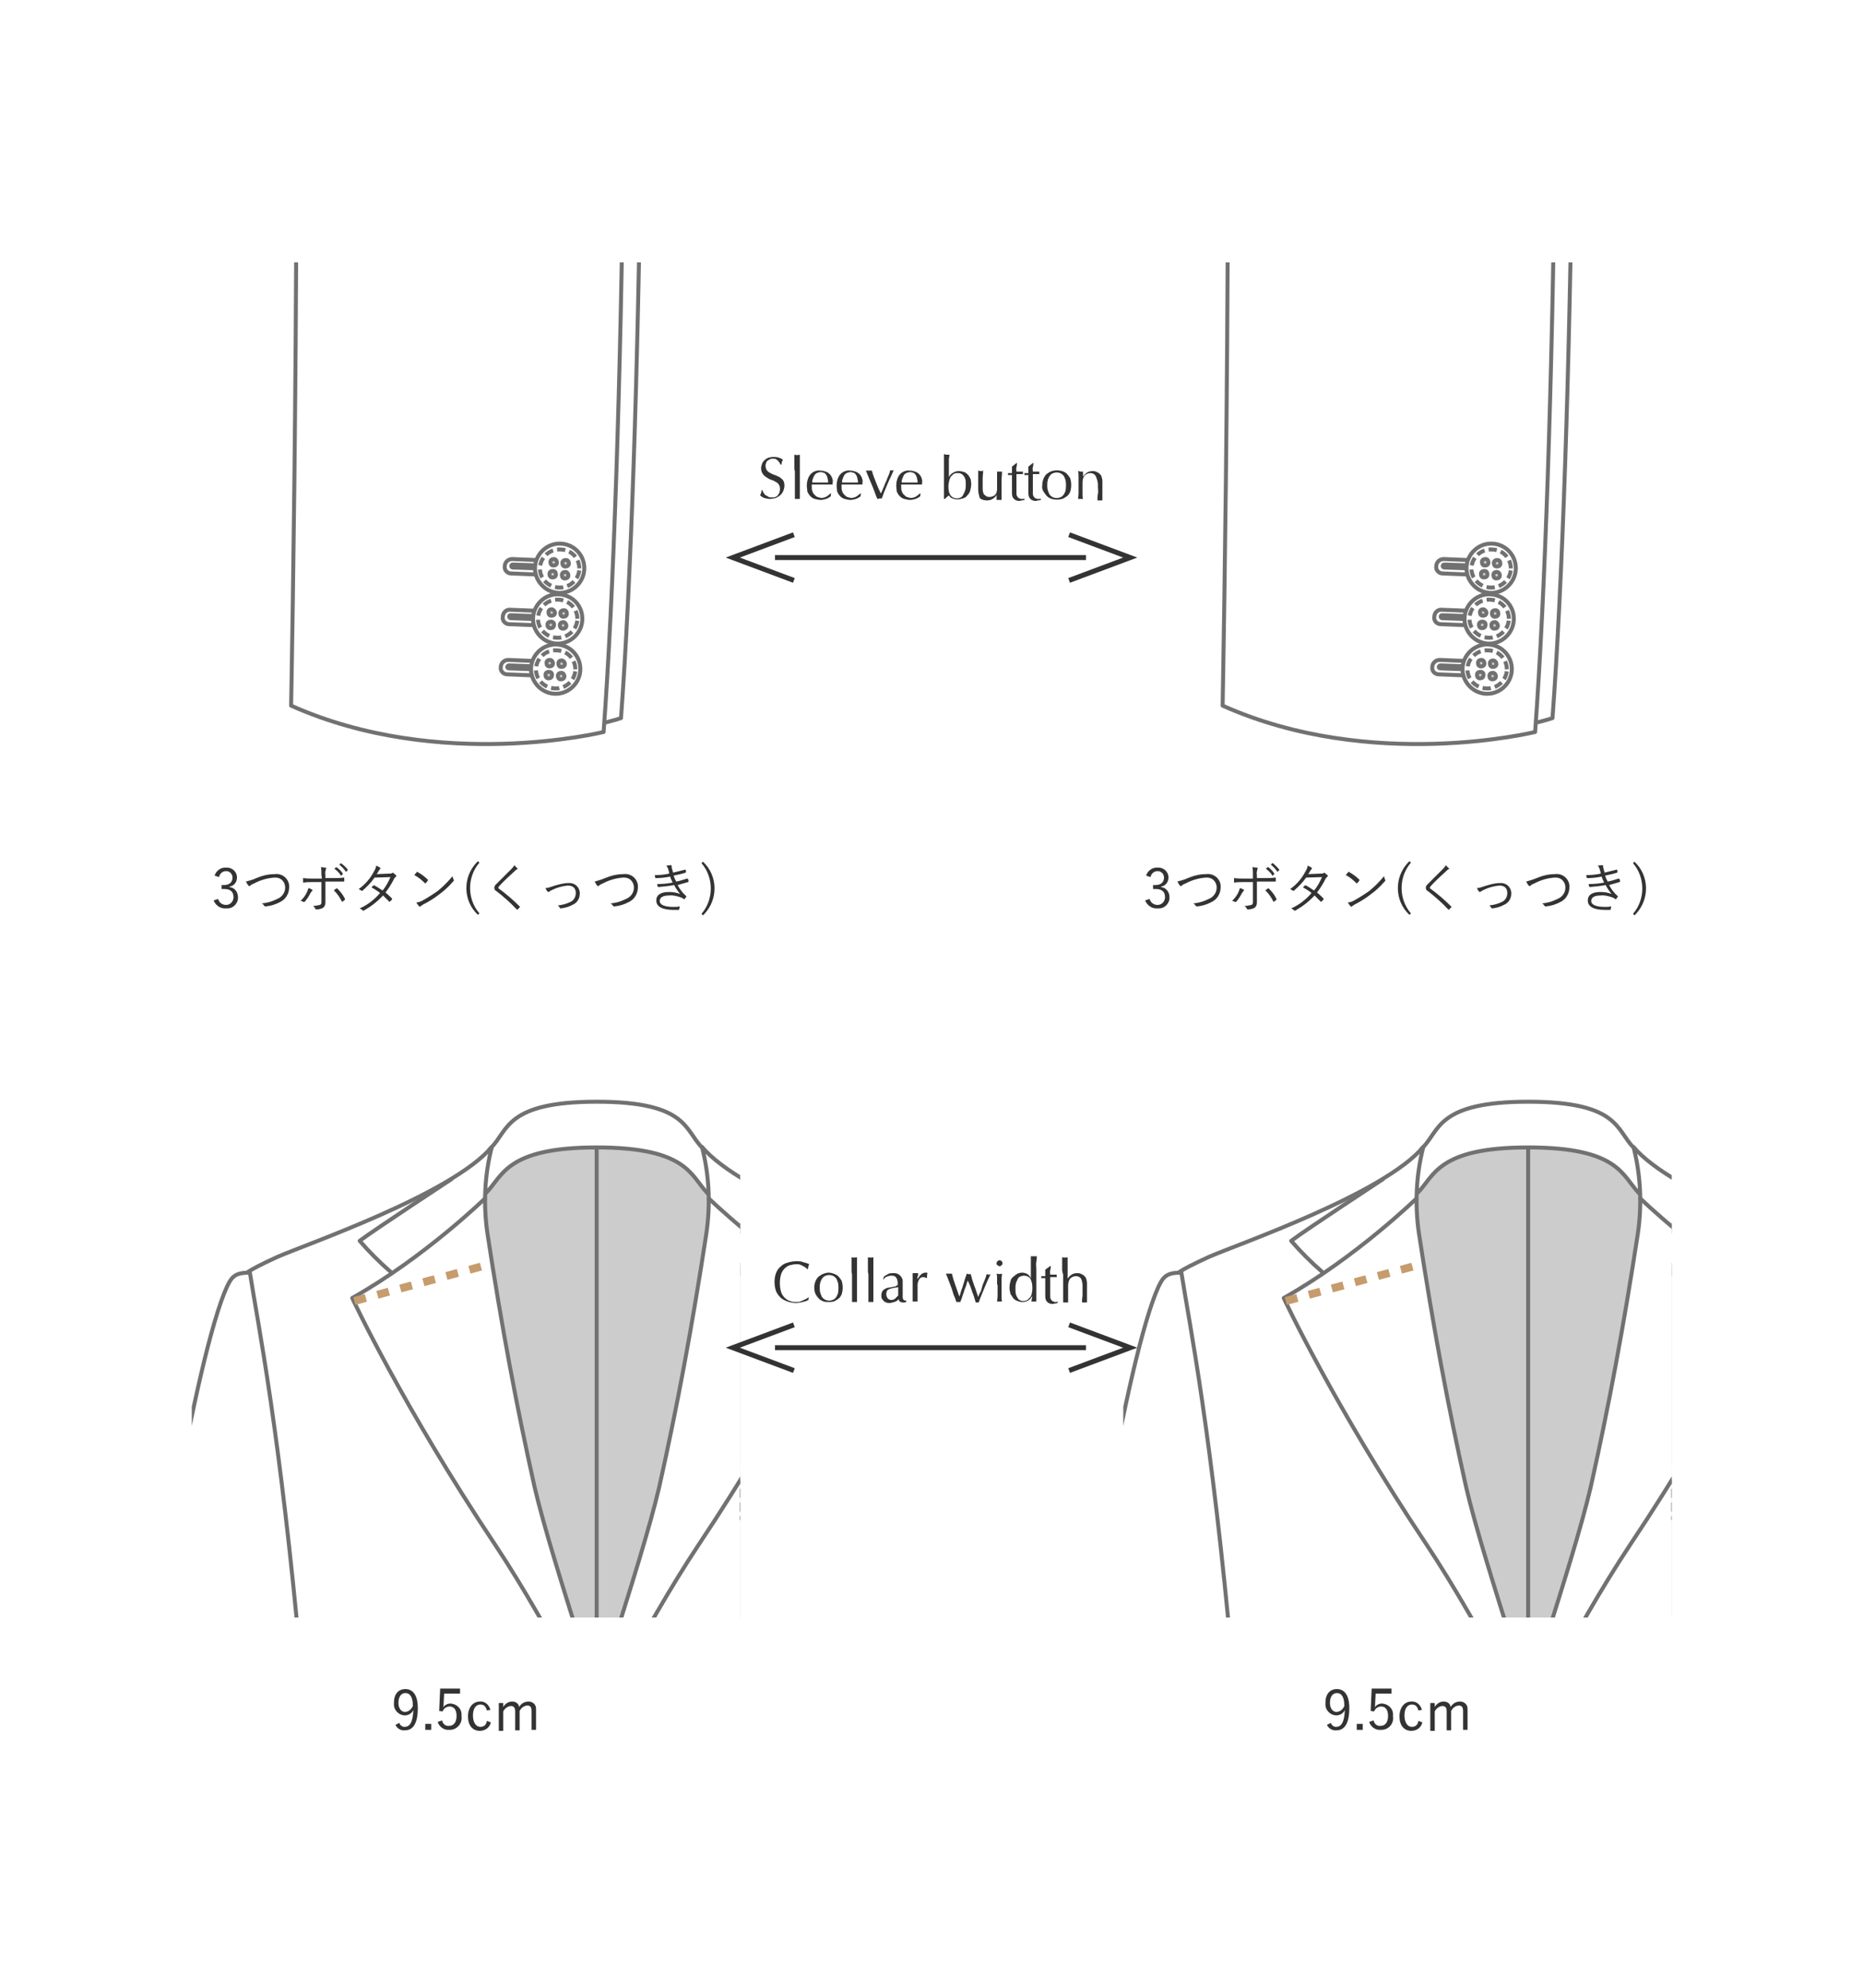 <?xml version="1.0" encoding="utf-8"?>
<!-- Generator: Adobe Illustrator 26.0.3, SVG Export Plug-In . SVG Version: 6.00 Build 0)  -->
<svg version="1.1" id="レイヤー_1" xmlns="http://www.w3.org/2000/svg" xmlns:xlink="http://www.w3.org/1999/xlink" x="0px"
	 y="0px" viewBox="0 0 375 400" style="enable-background:new 0 0 375 400;" xml:space="preserve">
<style type="text/css">
	.st0{fill:#FFFFFF;}
	.st1{clip-path:url(#SVGID_00000006679702084334570450000017710314793421815989_);}
	.st2{fill:none;stroke:#727171;stroke-width:0.8;stroke-linejoin:round;}
	.st3{fill:#CCCCCC;}
	.st4{fill:none;}
	.st5{fill:none;stroke:#727171;stroke-width:0.8;stroke-linejoin:round;stroke-dasharray:1.832,0.916;}
	.st6{fill:none;stroke:#C69C6D;stroke-width:1.6;stroke-linecap:square;stroke-linejoin:round;stroke-dasharray:0.8,4;}
	.st7{clip-path:url(#SVGID_00000057124052274127970330000005275546244976765568_);}
	.st8{clip-path:url(#SVGID_00000107567302291953471480000001722642597013163705_);}
	.st9{fill:none;stroke:#727171;stroke-width:0.8;stroke-linejoin:round;stroke-dasharray:1.662,0.831;}
	.st10{clip-path:url(#SVGID_00000018237584145338971350000005784241042606103227_);}
	.st11{fill:#333333;}
	.st12{fill:none;stroke:#333333;stroke-miterlimit:10;}
</style>
<rect id="長方形_35" class="st0" width="375" height="400"/>
<g id="グループ_4" transform="translate(3280.5 -10364)">
	<g>
		<g>
			<defs>
				<rect id="SVGID_1_" x="-3241.9" y="10579.1" width="110.4" height="110.4"/>
			</defs>
			<clipPath id="SVGID_00000023253834045740184790000003991864146686330505_">
				<use xlink:href="#SVGID_1_"  style="overflow:visible;"/>
			</clipPath>
			<g id="グループ_3" style="clip-path:url(#SVGID_00000023253834045740184790000003991864146686330505_);">
				<path id="パス_37" class="st0" d="M-3160.4,10723.1h-30.6v-107.2c0,0,6-17.6,9.4-21s2.9-9.2,21.2-9.2s17.7,5.7,21.2,9.2
					c3.4,3.4,9.4,21,9.4,21v107.2H-3160.4z"/>
				<path id="パス_38" class="st2" d="M-3160.4,10723.1h-30.6v-107.2c0,0,6-17.6,9.4-21s2.9-9.2,21.2-9.2s17.7,5.7,21.2,9.2
					c3.4,3.4,9.4,21,9.4,21v107.2H-3160.4z"/>
				<path id="パス_39" class="st3" d="M-3160.4,10723.1h-30.6v-98c0,0,4.9-17.6,8.3-21c3.4-3.4,4-9.2,22.3-9.2s18.9,5.7,22.3,9.2
					c3.4,3.4,8.3,21,8.3,21v98H-3160.4z"/>
				<path id="パス_40" class="st2" d="M-3160.4,10723.1h-30.6v-98c0,0,4.9-17.6,8.3-21c3.4-3.4,4-9.2,22.3-9.2s18.9,5.7,22.3,9.2
					c3.4,3.4,8.3,21,8.3,21v98H-3160.4z"/>
				<line id="線_3" class="st4" x1="-3160.4" y1="10594.9" x2="-3160.4" y2="10723.1"/>
				<line id="線_4" class="st2" x1="-3160.4" y1="10594.9" x2="-3160.4" y2="10723.1"/>
				<path id="パス_41" class="st0" d="M-3181.5,10594.8c-8,9.5-37.4,19.6-43.1,22.1c-6.8,3.1-6.6,3.6-6.6,3.6s8.7,69.1,11.6,80.7
					c2.9,11.7,2.5,20,2.3,31.4c-0.2,13.9-5.5,59.8-5.8,77.3c-0.3,15.4-0.3,20.6,0,26.1c10.5,4.6,21.7,7.2,33.1,7.9
					c14.1,0.8,19.8,3.8,23-6.3c1.8-5.6,9.6-28.7,10.9-63.5c1.5-40.1,0.7-46.7,0-53.3s-13.1-41.6-16.8-57.6
					c-3.6-16.1-6.6-32.1-9.5-51.1C-3183.2,10606.5-3183,10600.6-3181.5,10594.8"/>
				<path id="パス_42" class="st2" d="M-3181.5,10594.8c-8,9.5-37.4,19.6-43.1,22.1c-6.8,3.1-6.6,3.6-6.6,3.6s8.7,69.1,11.6,80.7
					c2.9,11.7,2.5,20,2.3,31.4c-0.2,13.9-5.5,59.8-5.8,77.3c-0.3,15.4-0.3,20.6,0,26.1c10.5,4.6,21.7,7.2,33.1,7.9
					c14.1,0.8,19.8,3.8,23-6.3c1.8-5.6,9.6-28.7,10.9-63.5c1.5-40.1,0.7-46.7,0-53.3s-13.1-41.6-16.8-57.6
					c-3.6-16.1-6.6-32.1-9.5-51.1C-3183.2,10606.5-3183,10600.6-3181.5,10594.8z"/>
				<path id="パス_43" class="st2" d="M-3189.5,10601.2c0,0-15.7,10.3-18.6,12.5c1.9,2.2,4,4.3,6.3,6.3"/>
				<path id="パス_44" class="st2" d="M-3182.7,10605c0,0-12.3,12-26.9,20.2c0,0,10.1,21.7,28.8,49.7
					c11.1,16.7,23.3,41.1,24.8,46.2"/>
				<path id="パス_45" class="st2" d="M-3198,10690.8c0,0,1.5,21.2,2.2,32.8c0.7,10.2,0.5,20.5-0.6,30.7c-0.3,1.8-0.4,3.6-0.5,5.4
					"/>
				<path id="パス_46" class="st0" d="M-3139.2,10594.8c8,9.5,37.4,19.6,43.1,22.1c6.8,3.1,6.6,3.6,6.6,3.6s-8.7,69.1-11.6,80.7
					s-2.5,20-2.3,31.4c0.2,13.9,5.5,59.8,5.8,77.3c0.3,15.4,0.3,20.6,0,26.1c-10.5,4.6-21.7,7.2-33.1,7.9c-14.1,0.8-19.8,3.8-23-6.3
					c-1.8-5.6-9.6-28.7-10.9-63.5c-1.5-40.1-0.7-46.7,0-53.3s13.1-41.6,16.8-57.6c3.6-16.1,6.6-32.1,9.5-51.1
					C-3137.5,10606.5-3137.7,10600.6-3139.2,10594.8"/>
				<path id="パス_47" class="st2" d="M-3139.2,10594.8c8,9.5,37.4,19.6,43.1,22.1c6.8,3.1,6.6,3.6,6.6,3.6s-8.7,69.1-11.6,80.7
					s-2.5,20-2.3,31.4c0.2,13.9,5.5,59.8,5.8,77.3c0.3,15.4,0.3,20.6,0,26.1c-10.5,4.6-21.7,7.2-33.1,7.9c-14.1,0.8-19.8,3.8-23-6.3
					c-1.8-5.6-9.6-28.7-10.9-63.5c-1.5-40.1-0.7-46.7,0-53.3s13.1-41.6,16.8-57.6c3.6-16.1,6.6-32.1,9.5-51.1
					C-3137.5,10606.5-3137.7,10600.6-3139.2,10594.8z"/>
				<path id="パス_48" class="st0" d="M-3090.5,10620.1c2.9,0,3.6,0.7,4.6,2.8c6.2,13.5,16.6,73.4,18.8,107.6
					c1.7,25.4,1.2,75.3-0.2,97.2c0,0-16.7,1.8-25.4-2.9c0,0,0.6-52-0.6-75.9c-0.5-10-5.7-30.9-7.5-49.7
					C-3096.5,10651.7-3092.2,10630.9-3090.5,10620.1"/>
				<path id="パス_49" class="st2" d="M-3090.5,10620.1c2.9,0,3.6,0.7,4.6,2.8c6.2,13.5,16.6,73.4,18.8,107.6
					c1.7,25.4,1.2,75.3-0.2,97.2c0,0-16.7,1.8-25.4-2.9c0,0,0.6-52-0.6-75.9c-0.5-10-5.7-30.9-7.5-49.7
					C-3096.5,10651.7-3092.2,10630.9-3090.5,10620.1z"/>
				<path id="パス_50" class="st0" d="M-3230.2,10620.1c-2.9,0-3.6,0.7-4.6,2.8c-6.2,13.5-16.6,73.4-18.8,107.6
					c-1.7,25.4-1.2,75.3,0.2,97.2c0,0,16.7,1.8,25.4-2.9c0,0-0.6-52,0.6-75.9c0.5-10,5.7-30.9,7.5-49.7
					C-3224.2,10651.7-3228.5,10630.9-3230.2,10620.1"/>
				<path id="パス_51" class="st2" d="M-3230.2,10620.1c-2.9,0-3.6,0.7-4.6,2.8c-6.2,13.5-16.6,73.4-18.8,107.6
					c-1.7,25.4-1.2,75.3,0.2,97.2c0,0,16.7,1.8,25.4-2.9c0,0-0.6-52,0.6-75.9c0.5-10,5.7-30.9,7.5-49.7
					C-3224.2,10651.7-3228.5,10630.9-3230.2,10620.1z"/>
				<path id="パス_52" class="st2" d="M-3131.2,10601.2c0,0,15.7,10.3,18.6,12.5c-1.9,2.2-4,4.3-6.3,6.3"/>
				<path id="パス_53" class="st2" d="M-3122.7,10690.8c0,0-1.5,21.2-2.2,32.8c-0.7,10.2-0.5,20.5,0.6,30.7
					c0.3,1.8,0.4,3.6,0.5,5.4"/>
				<line id="線_5" class="st2" x1="-3131.2" y1="10661.8" x2="-3131.2" y2="10662.6"/>
				<line id="線_6" class="st5" x1="-3131.2" y1="10663.6" x2="-3131.2" y2="10668.6"/>
				<line id="線_7" class="st2" x1="-3131.2" y1="10669.1" x2="-3131.2" y2="10669.9"/>
				<path id="パス_54" class="st0" d="M-3128.9,10657.4l-8.8,14.2l-2-1.8l1-10.5L-3128.9,10657.4z"/>
				<path id="パス_55" class="st2" d="M-3138,10605c0,0,12.3,12,26.9,20.2c0,0-10.1,21.7-28.8,49.7
					c-11.1,16.7-23.4,41.1-24.8,46.2"/>
				<line id="線_8" class="st6" x1="-3208.4" y1="10625.6" x2="-3181.9" y2="10618.4"/>
			</g>
		</g>
	</g>
</g>
<g id="グループ_6" transform="translate(3280.5 -10364)">
	<g>
		<g>
			<defs>
				<rect id="SVGID_00000124119583240346282520000018363962540601625218_" x="-3054.4" y="10579.1" width="110.4" height="110.4"/>
			</defs>
			<clipPath id="SVGID_00000171696324728879673030000014329682078419269043_">
				<use xlink:href="#SVGID_00000124119583240346282520000018363962540601625218_"  style="overflow:visible;"/>
			</clipPath>
			<g id="グループ_5" style="clip-path:url(#SVGID_00000171696324728879673030000014329682078419269043_);">
				<path id="パス_56" class="st0" d="M-2972.9,10723.1h-30.6v-107.2c0,0,6-17.6,9.4-21s2.9-9.2,21.2-9.2s17.7,5.7,21.2,9.2
					c3.4,3.4,9.4,21,9.4,21v107.2H-2972.9z"/>
				<path id="パス_57" class="st2" d="M-2972.9,10723.1h-30.6v-107.2c0,0,6-17.6,9.4-21s2.9-9.2,21.2-9.2s17.7,5.7,21.2,9.2
					c3.4,3.4,9.4,21,9.4,21v107.2H-2972.9z"/>
				<path id="パス_58" class="st3" d="M-2972.9,10723.1h-30.6v-98c0,0,4.9-17.6,8.3-21c3.4-3.4,4-9.2,22.3-9.2s18.9,5.7,22.3,9.2
					c3.4,3.4,8.3,21,8.3,21v98H-2972.9z"/>
				<path id="パス_59" class="st2" d="M-2972.9,10723.1h-30.6v-98c0,0,4.9-17.6,8.3-21c3.4-3.4,4-9.2,22.3-9.2s18.9,5.7,22.3,9.2
					c3.4,3.4,8.3,21,8.3,21v98H-2972.9z"/>
				<line id="線_9" class="st4" x1="-2972.9" y1="10594.9" x2="-2972.9" y2="10723.1"/>
				<line id="線_10" class="st2" x1="-2972.9" y1="10594.9" x2="-2972.9" y2="10723.1"/>
				<path id="パス_60" class="st0" d="M-2994,10594.8c-8,9.5-37.4,19.6-43.1,22.1c-6.8,3.1-6.6,3.6-6.6,3.6s8.7,69.1,11.6,80.7
					c2.9,11.7,2.5,20,2.3,31.4c-0.2,13.9-5.5,59.8-5.8,77.3c-0.3,15.4-0.3,20.6,0,26.1c10.5,4.6,21.7,7.2,33.1,7.9
					c14.1,0.8,19.8,3.8,23-6.3c1.8-5.6,9.6-28.7,10.9-63.5c1.5-40.1,0.7-46.7,0-53.3s-13.1-41.6-16.8-57.6
					c-3.6-16.1-6.6-32.1-9.5-51.1C-2995.7,10606.5-2995.5,10600.6-2994,10594.8"/>
				<path id="パス_61" class="st2" d="M-2994,10594.8c-8,9.5-37.4,19.6-43.1,22.1c-6.8,3.1-6.6,3.6-6.6,3.6s8.7,69.1,11.6,80.7
					c2.9,11.7,2.5,20,2.3,31.4c-0.2,13.9-5.5,59.8-5.8,77.3c-0.3,15.4-0.3,20.6,0,26.1c10.5,4.6,21.7,7.2,33.1,7.9
					c14.1,0.8,19.8,3.8,23-6.3c1.8-5.6,9.6-28.7,10.9-63.5c1.5-40.1,0.7-46.7,0-53.3s-13.1-41.6-16.8-57.6
					c-3.6-16.1-6.6-32.1-9.5-51.1C-2995.7,10606.5-2995.5,10600.6-2994,10594.8z"/>
				<path id="パス_62" class="st2" d="M-3002,10601.2c0,0-15.7,10.3-18.6,12.5c1.9,2.2,4,4.3,6.3,6.3"/>
				<path id="パス_63" class="st2" d="M-2995.2,10605c0,0-12.3,12-26.9,20.2c0,0,10.1,21.7,28.8,49.7
					c11.1,16.7,23.3,41.1,24.8,46.2"/>
				<path id="パス_64" class="st2" d="M-3010.5,10690.8c0,0,1.5,21.2,2.2,32.8c0.7,10.2,0.5,20.5-0.6,30.7
					c-0.3,1.8-0.4,3.6-0.5,5.4"/>
				<path id="パス_65" class="st0" d="M-2951.7,10594.8c8,9.5,37.4,19.6,43.1,22.1c6.8,3.1,6.6,3.6,6.6,3.6s-8.7,69.1-11.6,80.7
					s-2.5,20-2.3,31.4c0.2,13.9,5.5,59.8,5.8,77.3c0.3,15.4,0.3,20.6,0,26.1c-10.5,4.6-21.7,7.2-33.1,7.9c-14.1,0.8-19.8,3.8-23-6.3
					c-1.8-5.6-9.6-28.7-10.9-63.5c-1.5-40.1-0.7-46.7,0-53.3s13.1-41.6,16.8-57.6c3.6-16.1,6.6-32.1,9.5-51.1
					C-2950,10606.5-2950.2,10600.6-2951.7,10594.8"/>
				<path id="パス_66" class="st2" d="M-2951.7,10594.8c8,9.5,37.4,19.6,43.1,22.1c6.8,3.1,6.6,3.6,6.6,3.6s-8.7,69.1-11.6,80.7
					s-2.5,20-2.3,31.4c0.2,13.9,5.5,59.8,5.8,77.3c0.3,15.4,0.3,20.6,0,26.1c-10.5,4.6-21.7,7.2-33.1,7.9c-14.1,0.8-19.8,3.8-23-6.3
					c-1.8-5.6-9.6-28.7-10.9-63.5c-1.5-40.1-0.7-46.7,0-53.3s13.1-41.6,16.8-57.6c3.6-16.1,6.6-32.1,9.5-51.1
					C-2950,10606.5-2950.2,10600.6-2951.7,10594.8z"/>
				<path id="パス_67" class="st0" d="M-2903,10620.1c2.9,0,3.6,0.7,4.6,2.8c6.2,13.5,16.6,73.4,18.8,107.6
					c1.7,25.4,1.2,75.3-0.2,97.2c0,0-16.7,1.8-25.4-2.9c0,0,0.6-52-0.6-75.9c-0.5-10-5.7-30.9-7.5-49.7
					C-2909,10651.7-2904.7,10630.9-2903,10620.1"/>
				<path id="パス_68" class="st2" d="M-2903,10620.1c2.9,0,3.6,0.7,4.6,2.8c6.2,13.5,16.6,73.4,18.8,107.6
					c1.7,25.4,1.2,75.3-0.2,97.2c0,0-16.7,1.8-25.4-2.9c0,0,0.6-52-0.6-75.9c-0.5-10-5.7-30.9-7.5-49.7
					C-2909,10651.7-2904.7,10630.9-2903,10620.1z"/>
				<path id="パス_69" class="st0" d="M-3042.7,10620.1c-2.9,0-3.6,0.7-4.6,2.8c-6.2,13.5-16.6,73.4-18.8,107.6
					c-1.7,25.4-1.2,75.3,0.2,97.2c0,0,16.7,1.8,25.4-2.9c0,0-0.6-52,0.6-75.9c0.5-10,5.7-30.9,7.5-49.7
					C-3036.7,10651.7-3041,10630.9-3042.7,10620.1"/>
				<path id="パス_70" class="st2" d="M-3042.7,10620.1c-2.9,0-3.6,0.7-4.6,2.8c-6.2,13.5-16.6,73.4-18.8,107.6
					c-1.7,25.4-1.2,75.3,0.2,97.2c0,0,16.7,1.8,25.4-2.9c0,0-0.6-52,0.6-75.9c0.5-10,5.7-30.9,7.5-49.7
					C-3036.7,10651.7-3041,10630.9-3042.7,10620.1z"/>
				<path id="パス_71" class="st2" d="M-2943.7,10601.2c0,0,15.7,10.3,18.6,12.5c-1.9,2.2-4,4.3-6.3,6.3"/>
				<path id="パス_72" class="st2" d="M-2935.2,10690.8c0,0-1.5,21.2-2.2,32.8c-0.7,10.2-0.5,20.5,0.6,30.7
					c0.3,1.8,0.4,3.6,0.5,5.4"/>
				<line id="線_11" class="st2" x1="-2943.7" y1="10661.8" x2="-2943.7" y2="10662.6"/>
				<line id="線_12" class="st5" x1="-2943.7" y1="10663.6" x2="-2943.7" y2="10668.6"/>
				<line id="線_13" class="st2" x1="-2943.7" y1="10669.1" x2="-2943.7" y2="10669.9"/>
				<path id="パス_73" class="st0" d="M-2941.4,10657.4l-8.8,14.2l-2-1.8l1-10.5L-2941.4,10657.4z"/>
				<path id="パス_74" class="st2" d="M-2950.5,10605c0,0,12.3,12,26.9,20.2c0,0-10.1,21.7-28.8,49.7
					c-11.1,16.7-23.4,41.1-24.8,46.2"/>
				<line id="線_14" class="st6" x1="-3020.9" y1="10625.6" x2="-2994.4" y2="10618.4"/>
			</g>
		</g>
	</g>
</g>
<g id="グループ_18" transform="translate(3280.5 -10364)">
	<g>
		<g>
			<defs>
				<rect id="SVGID_00000106850970559676095280000004922576011278323888_" x="-3241.9" y="10416.8" width="110.4" height="110.4"/>
			</defs>
			<clipPath id="SVGID_00000127009539714067816430000012742137069979094952_">
				<use xlink:href="#SVGID_00000106850970559676095280000004922576011278323888_"  style="overflow:visible;"/>
			</clipPath>
			<g id="グループ_17" style="clip-path:url(#SVGID_00000127009539714067816430000012742137069979094952_);">
				<path id="パス_420" class="st0" d="M-3209.3,9996.2c7.1,0,9,1.7,11.3,6.9c15.1,33.5,39.7,181.8,44.7,266.5
					c3.7,62.9,1.8,184.8-2.2,238.9c0,0-24.7,8.8-62.9-2.8c0,0,2.5-131.9-0.2-190.9c-1.1-24.9-13.6-76.6-17.7-123
					C-3224.7,10074.4-3213.8,10023.1-3209.3,9996.2"/>
				<path id="パス_421" class="st2" d="M-3209.3,9996.2c7.1,0,9,1.7,11.3,6.9c15.1,33.5,39.7,181.8,44.7,266.5
					c3.7,62.9,1.8,184.8-2.2,238.9c0,0-24.7,8.8-62.9-2.8c0,0,2.5-131.9-0.2-190.9c-1.1-24.9-13.6-76.6-17.7-123
					C-3224.7,10074.4-3213.8,10023.1-3209.3,9996.2z"/>
				<path id="パス_422" class="st0" d="M-3212.8,9997.4c7.1,0,9,1.7,11.3,6.9c15.1,33.5,39.7,181.8,44.7,266.5
					c3.7,62.9,1.8,186.3-2.2,240.5c0,0-32.9,8.1-62.9-5.3c0,0,2.5-130.9-0.2-190c-1.1-24.9-13.6-76.6-17.7-123
					C-3228.1,10075.6-3217.2,10024.3-3212.8,9997.4"/>
				<path id="パス_423" class="st2" d="M-3212.8,9997.4c7.1,0,9,1.7,11.3,6.9c15.1,33.5,39.7,181.8,44.7,266.5
					c3.7,62.9,1.8,186.3-2.2,240.5c0,0-32.9,8.1-62.9-5.3c0,0,2.5-130.9-0.2-190c-1.1-24.9-13.6-76.6-17.7-123
					C-3228.1,10075.6-3217.2,10024.3-3212.8,9997.4z"/>
				<path id="パス_424" class="st0" d="M-3177.4,10476.5l12.3,0.5c0.5,0,0.9,0.5,0.9,1v1c0,0.5-0.5,0.9-1,0.9l-12.4-0.5
					c-0.8,0-1.4-0.7-1.3-1.4C-3178.9,10477.1-3178.2,10476.5-3177.4,10476.5"/>
				<path id="パス_425" class="st2" d="M-3177.4,10476.5l12.3,0.5c0.5,0,0.9,0.5,0.9,1v1c0,0.5-0.5,0.9-1,0.9l-12.4-0.5
					c-0.8,0-1.4-0.7-1.3-1.4C-3178.9,10477.1-3178.2,10476.5-3177.4,10476.5z"/>
				<path id="パス_426" class="st0" d="M-3177.3,10477.6l11.2,0.4c0.2,0,0.3,0.2,0.3,0.3c0,0.2-0.2,0.3-0.3,0.3l-11.2-0.4
					c-0.2,0-0.3-0.2-0.3-0.3S-3177.5,10477.6-3177.3,10477.6"/>
				<path id="パス_427" class="st2" d="M-3177.3,10477.6l11.2,0.4c0.2,0,0.3,0.2,0.3,0.3c0,0.2-0.2,0.3-0.3,0.3l-11.2-0.4
					c-0.2,0-0.3-0.2-0.3-0.3S-3177.5,10477.6-3177.3,10477.6z"/>
				<path id="パス_428" class="st0" d="M-3162.9,10478.7c-0.2,2.7-2.6,4.8-5.3,4.6s-4.8-2.6-4.6-5.3s2.6-4.8,5.3-4.6l0,0
					C-3164.7,10473.6-3162.7,10476-3162.9,10478.7"/>
				<path id="パス_429" class="st2" d="M-3162.9,10478.7c-0.2,2.7-2.6,4.8-5.3,4.6s-4.8-2.6-4.6-5.3s2.6-4.8,5.3-4.6l0,0
					C-3164.7,10473.6-3162.7,10476-3162.9,10478.7z"/>
				<path id="パス_430" class="st0" d="M-3177.8,10486.7l12.3,0.5c0.5,0,0.9,0.5,0.9,1v1c0,0.5-0.5,0.9-1,0.9l-12.4-0.5
					c-0.8,0-1.4-0.7-1.3-1.4C-3179.3,10487.3-3178.6,10486.6-3177.8,10486.7"/>
				<path id="パス_431" class="st2" d="M-3177.8,10486.7l12.3,0.5c0.5,0,0.9,0.5,0.9,1v1c0,0.5-0.5,0.9-1,0.9l-12.4-0.5
					c-0.8,0-1.4-0.7-1.3-1.4C-3179.3,10487.3-3178.6,10486.6-3177.8,10486.7z"/>
				<path id="パス_432" class="st0" d="M-3177.7,10487.8l11.2,0.4c0.2,0,0.3,0.2,0.3,0.3c0,0.2-0.2,0.3-0.3,0.3l0,0l-11.2-0.4
					c-0.2,0-0.3-0.2-0.3-0.3C-3178,10487.9-3177.8,10487.8-3177.7,10487.8"/>
				<path id="パス_433" class="st2" d="M-3177.7,10487.8l11.2,0.4c0.2,0,0.3,0.2,0.3,0.3c0,0.2-0.2,0.3-0.3,0.3l0,0l-11.2-0.4
					c-0.2,0-0.3-0.2-0.3-0.3C-3178,10487.9-3177.9,10487.8-3177.7,10487.8L-3177.7,10487.8z"/>
				<path id="パス_434" class="st0" d="M-3163.3,10488.9c-0.2,2.7-2.6,4.8-5.3,4.6s-4.8-2.6-4.6-5.3s2.6-4.8,5.3-4.6l0,0
					C-3165.1,10483.8-3163.1,10486.1-3163.3,10488.9"/>
				<path id="パス_435" class="st2" d="M-3163.3,10488.9c-0.2,2.7-2.6,4.8-5.3,4.6s-4.8-2.6-4.6-5.3s2.6-4.8,5.3-4.6l0,0
					C-3165.1,10483.8-3163.1,10486.1-3163.3,10488.9z"/>
				<path id="パス_436" class="st0" d="M-3178.2,10496.8l12.3,0.5c0.5,0,0.9,0.5,0.9,1v1c0,0.5-0.5,0.9-1,0.9l-12.4-0.5
					c-0.8,0-1.4-0.7-1.3-1.4C-3179.7,10497.4-3179,10496.8-3178.2,10496.8"/>
				<path id="パス_437" class="st2" d="M-3178.2,10496.8l12.3,0.5c0.5,0,0.9,0.5,0.9,1v1c0,0.5-0.5,0.9-1,0.9l-12.4-0.5
					c-0.8,0-1.4-0.7-1.3-1.4C-3179.7,10497.4-3179,10496.8-3178.2,10496.8z"/>
				<path id="パス_438" class="st0" d="M-3178.1,10497.9l11.2,0.4c0.2,0,0.3,0.2,0.3,0.3c0,0.2-0.2,0.3-0.3,0.3l-11.2-0.4
					c-0.2,0-0.3-0.2-0.3-0.3S-3178.2,10497.9-3178.1,10497.9"/>
				<path id="パス_439" class="st2" d="M-3178.1,10497.9l11.2,0.4c0.2,0,0.3,0.2,0.3,0.3c0,0.2-0.2,0.3-0.3,0.3l-11.2-0.4
					c-0.2,0-0.3-0.2-0.3-0.3S-3178.2,10497.9-3178.1,10497.9z"/>
				<path id="パス_440" class="st0" d="M-3163.7,10499c-0.2,2.7-2.6,4.8-5.3,4.6s-4.8-2.6-4.6-5.3s2.6-4.8,5.3-4.6l0,0
					C-3165.5,10493.9-3163.5,10496.3-3163.7,10499"/>
				<path id="パス_441" class="st2" d="M-3163.7,10499c-0.2,2.7-2.6,4.8-5.3,4.6s-4.8-2.6-4.6-5.3s2.6-4.8,5.3-4.6l0,0
					C-3165.5,10493.9-3163.5,10496.3-3163.7,10499z"/>
				<path id="パス_442" class="st9" d="M-3163.9,10478.8c-0.3,2.2-2.3,3.7-4.5,3.4c-2.1-0.3-3.6-2.1-3.4-4.2
					c0.3-2.2,2.3-3.7,4.5-3.4C-3165.2,10474.8-3163.7,10476.7-3163.9,10478.8z"/>
				<path id="パス_443" class="st3" d="M-3168.4,10477.2c0,0.4-0.3,0.6-0.7,0.6s-0.6-0.3-0.6-0.7s0.3-0.6,0.7-0.6
					C-3168.7,10476.5-3168.4,10476.8-3168.4,10477.2"/>
				<path id="パス_444" class="st2" d="M-3168.4,10477.2c0,0.4-0.3,0.6-0.7,0.6s-0.6-0.3-0.6-0.7s0.3-0.6,0.7-0.6
					C-3168.7,10476.5-3168.4,10476.8-3168.4,10477.2z"/>
				<path id="パス_445" class="st3" d="M-3168.6,10479.6c0,0.4-0.3,0.6-0.7,0.6s-0.6-0.3-0.6-0.7s0.3-0.6,0.7-0.6l0,0
					C-3168.8,10478.9-3168.6,10479.2-3168.6,10479.6"/>
				<path id="パス_446" class="st2" d="M-3168.6,10479.6c0,0.4-0.3,0.6-0.7,0.6s-0.6-0.3-0.6-0.7s0.3-0.6,0.7-0.6l0,0
					C-3168.8,10478.9-3168.6,10479.2-3168.6,10479.6z"/>
				<path id="パス_447" class="st3" d="M-3166,10477.4c0,0.4-0.3,0.6-0.7,0.6s-0.6-0.3-0.6-0.7s0.3-0.6,0.7-0.6l0,0
					C-3166.2,10476.7-3166,10477-3166,10477.4"/>
				<path id="パス_448" class="st2" d="M-3166,10477.4c0,0.4-0.3,0.6-0.7,0.6s-0.6-0.3-0.6-0.7s0.3-0.6,0.7-0.6l0,0
					C-3166.2,10476.7-3166,10477-3166,10477.4z"/>
				<path id="パス_449" class="st3" d="M-3166.1,10479.8c0,0.4-0.3,0.6-0.7,0.6s-0.6-0.3-0.6-0.7s0.3-0.6,0.7-0.6
					C-3166.4,10479.1-3166.1,10479.4-3166.1,10479.8"/>
				<path id="パス_450" class="st2" d="M-3166.1,10479.8c0,0.4-0.3,0.6-0.7,0.6s-0.6-0.3-0.6-0.7s0.3-0.6,0.7-0.6
					C-3166.4,10479.1-3166.1,10479.4-3166.1,10479.8z"/>
				<path id="パス_451" class="st9" d="M-3164.3,10488.9c-0.3,2.2-2.3,3.7-4.5,3.4c-2.1-0.3-3.6-2.1-3.4-4.2
					c0.3-2.2,2.3-3.7,4.5-3.4C-3165.6,10485-3164.1,10486.8-3164.3,10488.9z"/>
				<path id="パス_452" class="st3" d="M-3168.8,10487.3c0,0.4-0.3,0.6-0.7,0.6s-0.6-0.3-0.6-0.7s0.3-0.6,0.7-0.6l0,0
					C-3169.1,10486.7-3168.8,10487-3168.8,10487.3"/>
				<path id="パス_453" class="st2" d="M-3168.8,10487.3c0,0.4-0.3,0.6-0.7,0.6s-0.6-0.3-0.6-0.7s0.3-0.6,0.7-0.6l0,0
					C-3169.1,10486.7-3168.8,10487-3168.8,10487.3z"/>
				<path id="パス_454" class="st3" d="M-3169,10489.8c0,0.4-0.3,0.6-0.7,0.6s-0.6-0.3-0.6-0.7s0.3-0.6,0.7-0.6
					C-3169.2,10489.1-3168.9,10489.4-3169,10489.8L-3169,10489.8"/>
				<path id="パス_455" class="st2" d="M-3169,10489.8c0,0.4-0.3,0.6-0.7,0.6s-0.6-0.3-0.6-0.7s0.3-0.6,0.7-0.6
					C-3169.2,10489.1-3168.9,10489.4-3169,10489.8L-3169,10489.8z"/>
				<path id="パス_456" class="st3" d="M-3166.4,10487.5c0,0.4-0.3,0.6-0.7,0.6s-0.6-0.3-0.6-0.7s0.3-0.6,0.7-0.6l0,0
					C-3166.6,10486.8-3166.4,10487.1-3166.4,10487.5"/>
				<path id="パス_457" class="st2" d="M-3166.4,10487.5c0,0.4-0.3,0.6-0.7,0.6s-0.6-0.3-0.6-0.7s0.3-0.6,0.7-0.6l0,0
					C-3166.6,10486.8-3166.4,10487.1-3166.4,10487.5z"/>
				<path id="パス_458" class="st3" d="M-3166.5,10489.9c0,0.4-0.3,0.6-0.7,0.6s-0.6-0.3-0.6-0.7s0.3-0.6,0.7-0.6l0,0
					C-3166.8,10489.2-3166.5,10489.6-3166.5,10489.9"/>
				<path id="パス_459" class="st2" d="M-3166.5,10489.9c0,0.4-0.3,0.6-0.7,0.6s-0.6-0.3-0.6-0.7s0.3-0.6,0.7-0.6l0,0
					C-3166.8,10489.2-3166.5,10489.6-3166.5,10489.9z"/>
				<path id="パス_460" class="st9" d="M-3164.7,10499.1c-0.3,2.2-2.3,3.7-4.5,3.4c-2.1-0.3-3.6-2.1-3.4-4.2
					c0.3-2.2,2.3-3.7,4.5-3.4C-3166,10495.1-3164.5,10497-3164.7,10499.1z"/>
				<path id="パス_461" class="st3" d="M-3169.2,10497.5c0,0.4-0.3,0.6-0.7,0.6s-0.6-0.3-0.6-0.7s0.3-0.6,0.7-0.6l0,0
					C-3169.5,10496.8-3169.2,10497.1-3169.2,10497.5"/>
				<path id="パス_462" class="st2" d="M-3169.2,10497.5c0,0.4-0.3,0.6-0.7,0.6s-0.6-0.3-0.6-0.7s0.3-0.6,0.7-0.6l0,0
					C-3169.5,10496.8-3169.2,10497.1-3169.2,10497.5z"/>
				<path id="パス_463" class="st3" d="M-3169.4,10499.9c0,0.4-0.3,0.6-0.7,0.6s-0.6-0.3-0.6-0.7s0.3-0.6,0.7-0.6l0,0
					C-3169.6,10499.2-3169.3,10499.5-3169.4,10499.9"/>
				<path id="パス_464" class="st2" d="M-3169.4,10499.9c0,0.4-0.3,0.6-0.7,0.6s-0.6-0.3-0.6-0.7s0.3-0.6,0.7-0.6l0,0
					C-3169.6,10499.2-3169.3,10499.5-3169.4,10499.9z"/>
				<path id="パス_465" class="st3" d="M-3166.8,10497.6c0,0.4-0.3,0.6-0.7,0.6s-0.6-0.3-0.6-0.7s0.3-0.6,0.7-0.6
					C-3167,10497-3166.8,10497.3-3166.8,10497.6"/>
				<path id="パス_466" class="st2" d="M-3166.8,10497.6c0,0.4-0.3,0.6-0.7,0.6s-0.6-0.3-0.6-0.7s0.3-0.6,0.7-0.6
					C-3167,10497-3166.8,10497.3-3166.8,10497.6z"/>
				<path id="パス_467" class="st3" d="M-3166.9,10500.1c0,0.4-0.3,0.6-0.7,0.6s-0.6-0.3-0.6-0.7s0.3-0.6,0.7-0.6
					C-3167.2,10499.4-3166.9,10499.7-3166.9,10500.1"/>
				<path id="パス_468" class="st2" d="M-3166.9,10500.1c0,0.4-0.3,0.6-0.7,0.6s-0.6-0.3-0.6-0.7s0.3-0.6,0.7-0.6
					C-3167.2,10499.4-3166.9,10499.7-3166.9,10500.1z"/>
			</g>
		</g>
	</g>
</g>
<g id="グループ_20" transform="translate(3280.5 -10364)">
	<g>
		<g>
			<defs>
				<rect id="SVGID_00000137092460807513943220000005566578154287563434_" x="-3054.4" y="10416.8" width="110.4" height="110.4"/>
			</defs>
			<clipPath id="SVGID_00000176724040671182164430000007034547890978808990_">
				<use xlink:href="#SVGID_00000137092460807513943220000005566578154287563434_"  style="overflow:visible;"/>
			</clipPath>
			<g id="グループ_19" style="clip-path:url(#SVGID_00000176724040671182164430000007034547890978808990_);">
				<path id="パス_469" class="st0" d="M-3021.8,9996.2c7.1,0,9,1.7,11.3,6.9c15.1,33.5,39.7,181.8,44.7,266.5
					c3.7,62.9,1.8,184.8-2.2,238.9c0,0-24.7,8.8-62.9-2.8c0,0,2.5-131.9-0.2-190.9c-1.1-24.9-13.6-76.6-17.7-123
					C-3037.2,10074.4-3026.3,10023.1-3021.8,9996.2"/>
				<path id="パス_470" class="st2" d="M-3021.8,9996.2c7.1,0,9,1.7,11.3,6.9c15.1,33.5,39.7,181.8,44.7,266.5
					c3.7,62.9,1.8,184.8-2.2,238.9c0,0-24.7,8.8-62.9-2.8c0,0,2.5-131.9-0.2-190.9c-1.1-24.9-13.6-76.6-17.7-123
					C-3037.2,10074.4-3026.3,10023.1-3021.8,9996.2z"/>
				<path id="パス_471" class="st0" d="M-3025.3,9997.4c7.1,0,9,1.7,11.3,6.9c15.1,33.5,39.7,181.8,44.7,266.5
					c3.7,62.9,1.8,186.3-2.2,240.5c0,0-32.9,8.1-62.9-5.3c0,0,2.5-130.9-0.2-190c-1.1-24.9-13.6-76.6-17.7-123
					C-3040.6,10075.6-3029.7,10024.3-3025.3,9997.4"/>
				<path id="パス_472" class="st2" d="M-3025.3,9997.4c7.1,0,9,1.7,11.3,6.9c15.1,33.5,39.7,181.8,44.7,266.5
					c3.7,62.9,1.8,186.3-2.2,240.5c0,0-32.9,8.1-62.9-5.3c0,0,2.5-130.9-0.2-190c-1.1-24.9-13.6-76.6-17.7-123
					C-3040.6,10075.6-3029.7,10024.3-3025.3,9997.4z"/>
				<path id="パス_473" class="st0" d="M-2989.9,10476.5l12.3,0.5c0.5,0,0.9,0.5,0.9,1v1c0,0.5-0.5,0.9-1,0.9l-12.4-0.5
					c-0.8,0-1.4-0.7-1.3-1.4C-2991.4,10477.1-2990.7,10476.5-2989.9,10476.5"/>
				<path id="パス_474" class="st2" d="M-2989.9,10476.5l12.3,0.5c0.5,0,0.9,0.5,0.9,1v1c0,0.5-0.5,0.9-1,0.9l-12.4-0.5
					c-0.8,0-1.4-0.7-1.3-1.4C-2991.4,10477.1-2990.7,10476.5-2989.9,10476.5z"/>
				<path id="パス_475" class="st0" d="M-2989.8,10477.6l11.2,0.4c0.2,0,0.3,0.2,0.3,0.3c0,0.2-0.2,0.3-0.3,0.3l-11.2-0.4
					c-0.2,0-0.3-0.2-0.3-0.3S-2990,10477.6-2989.8,10477.6"/>
				<path id="パス_476" class="st2" d="M-2989.8,10477.6l11.2,0.4c0.2,0,0.3,0.2,0.3,0.3c0,0.2-0.2,0.3-0.3,0.3l-11.2-0.4
					c-0.2,0-0.3-0.2-0.3-0.3S-2990,10477.6-2989.8,10477.6z"/>
				<path id="パス_477" class="st0" d="M-2975.4,10478.7c-0.2,2.7-2.6,4.8-5.3,4.6s-4.8-2.6-4.6-5.3s2.6-4.8,5.3-4.6l0,0
					C-2977.2,10473.6-2975.2,10476-2975.4,10478.7"/>
				<path id="パス_478" class="st2" d="M-2975.4,10478.7c-0.2,2.7-2.6,4.8-5.3,4.6s-4.8-2.6-4.6-5.3s2.6-4.8,5.3-4.6l0,0
					C-2977.2,10473.6-2975.2,10476-2975.4,10478.7z"/>
				<path id="パス_479" class="st0" d="M-2990.3,10486.7l12.3,0.5c0.5,0,0.9,0.5,0.9,1v1c0,0.5-0.5,0.9-1,0.9l-12.4-0.5
					c-0.8,0-1.4-0.7-1.3-1.4C-2991.8,10487.3-2991.1,10486.6-2990.3,10486.7"/>
				<path id="パス_480" class="st2" d="M-2990.3,10486.7l12.3,0.5c0.5,0,0.9,0.5,0.9,1v1c0,0.5-0.5,0.9-1,0.9l-12.4-0.5
					c-0.8,0-1.4-0.7-1.3-1.4C-2991.8,10487.3-2991.1,10486.6-2990.3,10486.7z"/>
				<path id="パス_481" class="st0" d="M-2990.2,10487.8l11.2,0.4c0.2,0,0.3,0.2,0.3,0.3c0,0.2-0.2,0.3-0.3,0.3l-11.2-0.4
					c-0.2,0-0.3-0.2-0.3-0.3C-2990.5,10487.9-2990.4,10487.8-2990.2,10487.8"/>
				<path id="パス_482" class="st2" d="M-2990.2,10487.8l11.2,0.4c0.2,0,0.3,0.2,0.3,0.3c0,0.2-0.2,0.3-0.3,0.3l-11.2-0.4
					c-0.2,0-0.3-0.2-0.3-0.3C-2990.5,10487.9-2990.4,10487.8-2990.2,10487.8z"/>
				<path id="パス_483" class="st0" d="M-2975.8,10488.9c-0.2,2.7-2.6,4.8-5.3,4.6s-4.8-2.6-4.6-5.3s2.6-4.8,5.3-4.6l0,0
					C-2977.6,10483.8-2975.6,10486.1-2975.8,10488.9"/>
				<path id="パス_484" class="st2" d="M-2975.8,10488.9c-0.2,2.7-2.6,4.8-5.3,4.6s-4.8-2.6-4.6-5.3s2.6-4.8,5.3-4.6l0,0
					C-2977.6,10483.8-2975.6,10486.1-2975.8,10488.9z"/>
				<path id="パス_485" class="st0" d="M-2990.7,10496.8l12.3,0.5c0.5,0,0.9,0.5,0.9,1v1c0,0.5-0.5,0.9-1,0.9l-12.4-0.5
					c-0.8,0-1.4-0.7-1.3-1.4C-2992.2,10497.4-2991.5,10496.8-2990.7,10496.8"/>
				<path id="パス_486" class="st2" d="M-2990.7,10496.8l12.3,0.5c0.5,0,0.9,0.5,0.9,1v1c0,0.5-0.5,0.9-1,0.9l-12.4-0.5
					c-0.8,0-1.4-0.7-1.3-1.4C-2992.2,10497.4-2991.5,10496.8-2990.7,10496.8z"/>
				<path id="パス_487" class="st0" d="M-2990.6,10497.9l11.2,0.4c0.2,0,0.3,0.2,0.3,0.3c0,0.2-0.2,0.3-0.3,0.3l-11.2-0.4
					c-0.2,0-0.3-0.2-0.3-0.3S-2990.7,10497.9-2990.6,10497.9"/>
				<path id="パス_488" class="st2" d="M-2990.6,10497.9l11.2,0.4c0.2,0,0.3,0.2,0.3,0.3c0,0.2-0.2,0.3-0.3,0.3l-11.2-0.4
					c-0.2,0-0.3-0.2-0.3-0.3S-2990.7,10497.9-2990.6,10497.9L-2990.6,10497.9z"/>
				<path id="パス_489" class="st0" d="M-2976.2,10499c-0.2,2.7-2.6,4.8-5.3,4.6s-4.8-2.6-4.6-5.3s2.6-4.8,5.3-4.6l0,0
					C-2978,10493.9-2976,10496.3-2976.2,10499"/>
				<path id="パス_490" class="st2" d="M-2976.2,10499c-0.2,2.7-2.6,4.8-5.3,4.6s-4.8-2.6-4.6-5.3s2.6-4.8,5.3-4.6l0,0
					C-2978,10493.9-2976,10496.3-2976.2,10499z"/>
				<path id="パス_491" class="st9" d="M-2976.4,10478.8c-0.3,2.2-2.3,3.7-4.5,3.4c-2.1-0.3-3.6-2.1-3.4-4.2
					c0.3-2.2,2.3-3.7,4.5-3.4C-2977.7,10474.8-2976.2,10476.7-2976.4,10478.8z"/>
				<path id="パス_492" class="st3" d="M-2980.9,10477.2c0,0.4-0.3,0.6-0.7,0.6s-0.6-0.3-0.6-0.7s0.3-0.6,0.7-0.6
					S-2980.9,10476.8-2980.9,10477.2"/>
				<path id="パス_493" class="st2" d="M-2980.9,10477.2c0,0.4-0.3,0.6-0.7,0.6s-0.6-0.3-0.6-0.7s0.3-0.6,0.7-0.6
					S-2980.9,10476.8-2980.9,10477.2z"/>
				<path id="パス_494" class="st3" d="M-2981.1,10479.6c0,0.4-0.3,0.6-0.7,0.6s-0.6-0.3-0.6-0.7s0.3-0.6,0.7-0.6l0,0
					C-2981.3,10478.9-2981.1,10479.2-2981.1,10479.6"/>
				<path id="パス_495" class="st2" d="M-2981.1,10479.6c0,0.4-0.3,0.6-0.7,0.6s-0.6-0.3-0.6-0.7s0.3-0.6,0.7-0.6l0,0
					C-2981.3,10478.9-2981.1,10479.2-2981.1,10479.6z"/>
				<path id="パス_496" class="st3" d="M-2978.5,10477.4c0,0.4-0.3,0.6-0.7,0.6s-0.6-0.3-0.6-0.7s0.3-0.6,0.7-0.6l0,0
					C-2978.7,10476.7-2978.5,10477-2978.5,10477.4"/>
				<path id="パス_497" class="st2" d="M-2978.5,10477.4c0,0.4-0.3,0.6-0.7,0.6s-0.6-0.3-0.6-0.7s0.3-0.6,0.7-0.6l0,0
					C-2978.7,10476.7-2978.5,10477-2978.5,10477.4z"/>
				<path id="パス_498" class="st3" d="M-2978.6,10479.8c0,0.4-0.3,0.6-0.7,0.6s-0.6-0.3-0.6-0.7s0.3-0.6,0.7-0.6
					C-2978.9,10479.1-2978.6,10479.4-2978.6,10479.8"/>
				<path id="パス_499" class="st2" d="M-2978.6,10479.8c0,0.4-0.3,0.6-0.7,0.6s-0.6-0.3-0.6-0.7s0.3-0.6,0.7-0.6
					C-2978.9,10479.1-2978.6,10479.4-2978.6,10479.8z"/>
				<path id="パス_500" class="st9" d="M-2976.8,10488.9c-0.3,2.2-2.3,3.7-4.5,3.4c-2.1-0.3-3.6-2.1-3.4-4.2
					c0.3-2.2,2.3-3.7,4.5-3.4C-2978.1,10485-2976.6,10486.8-2976.8,10488.9z"/>
				<path id="パス_501" class="st3" d="M-2981.3,10487.3c0,0.4-0.3,0.6-0.7,0.6s-0.6-0.3-0.6-0.7s0.3-0.6,0.7-0.6l0,0
					C-2981.6,10486.7-2981.3,10487-2981.3,10487.3"/>
				<path id="パス_502" class="st2" d="M-2981.3,10487.3c0,0.4-0.3,0.6-0.7,0.6s-0.6-0.3-0.6-0.7s0.3-0.6,0.7-0.6l0,0
					C-2981.6,10486.7-2981.3,10487-2981.3,10487.3z"/>
				<path id="パス_503" class="st3" d="M-2981.5,10489.8c0,0.4-0.3,0.6-0.7,0.6s-0.6-0.3-0.6-0.7s0.3-0.6,0.7-0.6
					C-2981.7,10489.1-2981.4,10489.4-2981.5,10489.8L-2981.5,10489.8"/>
				<path id="パス_504" class="st2" d="M-2981.5,10489.8c0,0.4-0.3,0.6-0.7,0.6s-0.6-0.3-0.6-0.7s0.3-0.6,0.7-0.6
					C-2981.7,10489.1-2981.4,10489.4-2981.5,10489.8L-2981.5,10489.8z"/>
				<path id="パス_505" class="st3" d="M-2978.9,10487.5c0,0.4-0.3,0.6-0.7,0.6s-0.6-0.3-0.6-0.7s0.3-0.6,0.7-0.6l0,0
					C-2979.1,10486.8-2978.9,10487.1-2978.9,10487.5"/>
				<path id="パス_506" class="st2" d="M-2978.9,10487.5c0,0.4-0.3,0.6-0.7,0.6s-0.6-0.3-0.6-0.7s0.3-0.6,0.7-0.6l0,0
					C-2979.1,10486.8-2978.9,10487.1-2978.9,10487.5z"/>
				<path id="パス_507" class="st3" d="M-2979,10489.9c0,0.4-0.3,0.6-0.7,0.6s-0.6-0.3-0.6-0.7s0.3-0.6,0.7-0.6l0,0
					C-2979.3,10489.2-2979,10489.6-2979,10489.9"/>
				<path id="パス_508" class="st2" d="M-2979,10489.9c0,0.4-0.3,0.6-0.7,0.6s-0.6-0.3-0.6-0.7s0.3-0.6,0.7-0.6l0,0
					C-2979.3,10489.2-2979,10489.6-2979,10489.9z"/>
				<path id="パス_509" class="st9" d="M-2977.2,10499.1c-0.3,2.2-2.3,3.7-4.5,3.4c-2.1-0.3-3.6-2.1-3.4-4.2
					c0.3-2.2,2.3-3.7,4.5-3.4C-2978.5,10495.1-2977,10497-2977.2,10499.1z"/>
				<path id="パス_510" class="st3" d="M-2981.7,10497.5c0,0.4-0.3,0.6-0.7,0.6s-0.6-0.3-0.6-0.7s0.3-0.6,0.7-0.6l0,0
					C-2982,10496.8-2981.7,10497.1-2981.7,10497.5"/>
				<path id="パス_511" class="st2" d="M-2981.7,10497.5c0,0.4-0.3,0.6-0.7,0.6s-0.6-0.3-0.6-0.7s0.3-0.6,0.7-0.6l0,0
					C-2982,10496.8-2981.7,10497.1-2981.7,10497.5z"/>
				<path id="パス_512" class="st3" d="M-2981.9,10499.9c0,0.4-0.3,0.6-0.7,0.6s-0.6-0.3-0.6-0.7s0.3-0.6,0.7-0.6l0,0
					C-2982.1,10499.2-2981.8,10499.5-2981.9,10499.9"/>
				<path id="パス_513" class="st2" d="M-2981.9,10499.9c0,0.4-0.3,0.6-0.7,0.6s-0.6-0.3-0.6-0.7s0.3-0.6,0.7-0.6l0,0
					C-2982.1,10499.2-2981.8,10499.5-2981.9,10499.9z"/>
				<path id="パス_514" class="st3" d="M-2979.3,10497.6c0,0.4-0.3,0.6-0.7,0.6s-0.6-0.3-0.6-0.7s0.3-0.6,0.7-0.6
					C-2979.5,10497-2979.3,10497.3-2979.3,10497.6"/>
				<path id="パス_515" class="st2" d="M-2979.3,10497.6c0,0.4-0.3,0.6-0.7,0.6s-0.6-0.3-0.6-0.7s0.3-0.6,0.7-0.6
					C-2979.5,10497-2979.3,10497.3-2979.3,10497.6z"/>
				<path id="パス_516" class="st3" d="M-2979.4,10500.1c0,0.4-0.3,0.6-0.7,0.6s-0.6-0.3-0.6-0.7s0.3-0.6,0.7-0.6
					C-2979.7,10499.4-2979.4,10499.7-2979.4,10500.1"/>
				<path id="パス_517" class="st2" d="M-2979.4,10500.1c0,0.4-0.3,0.6-0.7,0.6s-0.6-0.3-0.6-0.7s0.3-0.6,0.7-0.6
					C-2979.7,10499.4-2979.4,10499.7-2979.4,10500.1z"/>
			</g>
		</g>
	</g>
</g>
<path id="パス_655" class="st11" d="M153.8,99.3c0.1,0.2,0.2,0.3,0.4,0.4s0.4,0.2,0.5,0.3c0.2,0.1,0.5,0.1,0.7,0.1s0.5,0,0.7-0.1
	s0.4-0.2,0.5-0.4c0.1-0.2,0.3-0.3,0.3-0.6c0.1-0.2,0.1-0.4,0.1-0.7c0-0.3-0.1-0.6-0.3-0.9c-0.2-0.2-0.4-0.4-0.7-0.5
	c-0.3-0.2-0.6-0.3-0.9-0.4c-0.3-0.1-0.6-0.3-0.9-0.5c-0.3-0.2-0.5-0.4-0.7-0.7c-0.2-0.3-0.3-0.7-0.3-1.1c0-0.3,0.1-0.6,0.2-0.9
	c0.1-0.3,0.3-0.5,0.5-0.7s0.5-0.4,0.8-0.5c0.7-0.2,1.4-0.2,2.1,0c0.3,0.1,0.5,0.2,0.8,0.4c-0.1,0.1-0.1,0.3-0.2,0.4
	c0,0.2-0.1,0.3-0.1,0.6h-0.2c0-0.1-0.1-0.2-0.2-0.4c-0.1-0.1-0.2-0.3-0.3-0.4s-0.3-0.2-0.4-0.3c-0.2-0.1-0.4-0.1-0.6-0.1
	c-0.2,0-0.4,0-0.6,0.1c-0.2,0.1-0.3,0.2-0.5,0.3c-0.1,0.1-0.3,0.3-0.3,0.5c-0.1,0.2-0.1,0.4-0.1,0.6c0,0.3,0.1,0.6,0.3,0.9
	c0.2,0.2,0.4,0.4,0.7,0.5c0.3,0.2,0.6,0.3,0.9,0.4c0.3,0.1,0.6,0.3,0.9,0.4c0.3,0.2,0.5,0.4,0.7,0.6c0.2,0.3,0.3,0.7,0.3,1.1
	s-0.1,0.7-0.2,1c-0.1,0.3-0.3,0.6-0.6,0.9s-0.6,0.4-0.9,0.6c-0.4,0.1-0.8,0.2-1.2,0.2s-0.8-0.1-1.2-0.2c-0.3-0.1-0.5-0.3-0.8-0.5
	c0.1-0.2,0.1-0.3,0.2-0.5c0-0.1,0.1-0.3,0.1-0.6h0.1C153.6,99,153.7,99.2,153.8,99.3"/>
<path id="パス_656" class="st11" d="M159.9,94c0-0.3,0-0.6,0-0.9s0-0.6,0-0.9s0-0.5,0-0.7c0.4,0.1,0.7,0.1,1.1,0
	c0,0.2,0,0.4,0,0.7c0,0.3,0,0.6,0,0.9s0,0.6,0,0.9s0,0.6,0,0.9V97c0,0.3,0,0.6,0,0.9s0,0.6,0,0.9s0,0.6,0,0.9s0,0.5,0,0.7
	c-0.2,0-0.4,0-0.5,0s-0.4,0-0.5,0c0-0.2,0-0.4,0-0.7s0-0.6,0-0.9s0-0.6,0-0.9s0-0.6,0-0.9v-2.2C159.9,94.6,159.9,94.3,159.9,94"/>
<path id="パス_657" class="st11" d="M162.4,97.8c0-0.8,0.2-1.7,0.7-2.3c0.5-0.6,1.3-0.9,2-0.8c0.4,0,0.8,0.1,1.1,0.2
	s0.6,0.3,0.8,0.5s0.4,0.5,0.5,0.8s0.2,0.6,0.1,0.9c0,0.1,0,0.2,0,0.2v0.2h-1.3c-0.4,0-0.9,0-1.3,0c-0.3,0-0.5,0-0.8,0h-0.8
	c0,0.1,0,0.1,0,0.2v0.2c0,0.3,0,0.6,0.1,0.9s0.2,0.5,0.4,0.7s0.4,0.4,0.6,0.5c0.3,0.1,0.6,0.2,0.9,0.2c0.2,0,0.3,0,0.5-0.1
	c0.2,0,0.3-0.1,0.5-0.2s0.3-0.2,0.4-0.3c0.1-0.1,0.3-0.2,0.4-0.3h0.1l-0.1,0.6c-0.3,0.2-0.6,0.4-0.9,0.5c-0.4,0.1-0.7,0.2-1.1,0.2
	c-0.4,0-0.8-0.1-1.2-0.2c-0.7-0.2-1.2-0.8-1.5-1.5C162.5,98.5,162.4,98.1,162.4,97.8 M165.2,95c-0.3,0-0.5,0.1-0.8,0.2
	c-0.2,0.1-0.4,0.3-0.5,0.5s-0.2,0.4-0.3,0.7c-0.1,0.2-0.1,0.5-0.1,0.7h0.8c0.3,0,0.5,0,0.8,0s0.5,0,0.8,0h0.8c0-0.2,0-0.5-0.1-0.7
	c0-0.2-0.1-0.5-0.2-0.7c-0.1-0.2-0.3-0.4-0.4-0.5C165.7,95.1,165.4,95,165.2,95"/>
<path id="パス_658" class="st11" d="M168.4,97.8c0-0.8,0.2-1.7,0.7-2.3c0.5-0.6,1.3-0.9,2-0.8c0.4,0,0.8,0.1,1.1,0.2
	s0.6,0.3,0.8,0.5s0.4,0.5,0.5,0.8s0.2,0.6,0.1,0.9c0,0.1,0,0.2,0,0.2v0.2h-1.3c-0.4,0-0.9,0-1.3,0c-0.3,0-0.5,0-0.8,0h-0.8
	c0,0.1,0,0.1,0,0.2v0.2c0,0.3,0,0.6,0.1,0.9s0.2,0.5,0.4,0.7s0.4,0.4,0.6,0.5c0.3,0.1,0.6,0.2,0.9,0.2c0.2,0,0.3,0,0.5-0.1
	c0.2,0,0.3-0.1,0.5-0.2s0.3-0.2,0.4-0.3c0.1-0.1,0.3-0.2,0.4-0.3h0.1l-0.1,0.6c-0.3,0.2-0.6,0.4-0.9,0.5c-0.4,0.1-0.7,0.2-1.1,0.2
	c-0.4,0-0.8-0.1-1.2-0.2c-0.7-0.2-1.2-0.8-1.5-1.5C168.5,98.5,168.4,98.1,168.4,97.8 M171.2,95c-0.3,0-0.5,0.1-0.8,0.2
	c-0.2,0.1-0.4,0.3-0.5,0.5s-0.2,0.4-0.3,0.7c-0.1,0.2-0.1,0.5-0.1,0.7h0.8c0.3,0,0.5,0,0.8,0s0.5,0,0.8,0h0.8c0-0.2,0-0.5-0.1-0.7
	c0-0.2-0.1-0.5-0.2-0.7c-0.1-0.2-0.3-0.4-0.4-0.5C171.7,95.1,171.4,95,171.2,95"/>
<path id="パス_659" class="st11" d="M176.6,100.4c-0.4-0.9-0.7-1.9-1.1-2.8c-0.4-0.9-0.8-1.9-1.2-2.9h0.3c0.1,0,0.2,0,0.3,0
	s0.2,0,0.3,0h0.3c0.2,0.8,0.5,1.6,0.8,2.3c0.3,0.8,0.6,1.5,1,2.3c0.2-0.3,0.3-0.7,0.5-1.1s0.3-0.8,0.5-1.2s0.3-0.8,0.5-1.2
	s0.3-0.8,0.4-1.2c0.2,0.1,0.5,0.1,0.7,0c-0.4,1-0.9,1.9-1.3,2.9c-0.4,0.9-0.8,1.9-1.1,2.8c-0.1,0-0.2,0-0.4,0
	C176.8,100.4,176.7,100.4,176.6,100.4"/>
<path id="パス_660" class="st11" d="M180.4,97.8c0-0.8,0.2-1.7,0.7-2.3c0.5-0.6,1.3-0.9,2-0.8c0.4,0,0.8,0.1,1.1,0.2
	s0.6,0.3,0.8,0.5s0.4,0.5,0.5,0.8s0.2,0.6,0.1,0.9c0,0.1,0,0.2,0,0.2v0.2h-1.3c-0.4,0-0.9,0-1.3,0c-0.3,0-0.5,0-0.8,0h-0.8
	c0,0.1,0,0.1,0,0.2v0.2c0,0.3,0,0.6,0.1,0.9s0.2,0.5,0.4,0.7s0.4,0.4,0.6,0.5c0.3,0.1,0.6,0.2,0.9,0.2c0.2,0,0.3,0,0.5-0.1
	c0.2,0,0.3-0.1,0.5-0.2s0.3-0.2,0.4-0.3c0.1-0.1,0.3-0.2,0.4-0.3h0.1l-0.1,0.6c-0.3,0.2-0.6,0.4-0.9,0.5c-0.4,0.1-0.7,0.2-1.1,0.2
	c-0.4,0-0.8-0.1-1.2-0.2c-0.7-0.2-1.2-0.8-1.5-1.5C180.5,98.5,180.4,98.1,180.4,97.8 M183.2,95c-0.3,0-0.5,0.1-0.8,0.2
	c-0.2,0.1-0.4,0.3-0.5,0.5s-0.2,0.4-0.3,0.7c-0.1,0.2-0.1,0.5-0.1,0.7h0.8c0.3,0,0.5,0,0.8,0s0.5,0,0.8,0h0.8c0-0.2,0-0.5-0.1-0.7
	c0-0.2-0.1-0.5-0.2-0.7c-0.1-0.2-0.3-0.4-0.4-0.5C183.7,95.1,183.4,95,183.2,95"/>
<path id="パス_661" class="st11" d="M195.5,97.4c0,0.4-0.1,0.9-0.2,1.3c-0.1,0.4-0.3,0.7-0.6,1c-0.2,0.3-0.5,0.5-0.9,0.6
	c-0.3,0.1-0.7,0.2-1.1,0.2c-0.4,0-0.7-0.1-1-0.2s-0.5-0.3-0.7-0.6c-0.3,0.2-0.6,0.5-0.8,0.7H190c0-0.2,0-0.4,0-0.7
	c0-0.3,0-0.6,0-0.9s0-0.6,0-0.9s0-0.6,0-0.9v-2.2c0-0.3,0-0.6,0-0.9s0-0.6,0-0.9s0-0.6,0-0.9s0-0.5,0-0.7c0.2,0,0.4,0.1,0.5,0.1
	s0.2,0,0.3,0s0.2,0,0.3,0c0,0.2,0,0.4-0.1,0.8c0,0.3,0,0.7,0,1.2c0,0.4,0,0.9,0,1.3s0,0.9,0,1.2l0,0c0.2-0.4,0.5-0.7,0.9-0.9
	c0.3-0.2,0.7-0.3,1.1-0.3c0.4,0,0.7,0.1,1.1,0.2c0.3,0.1,0.6,0.4,0.8,0.6c0.2,0.3,0.4,0.6,0.5,0.9C195.4,96.7,195.5,97.1,195.5,97.4
	 M194.4,97.4c0-0.3,0-0.7-0.1-1s-0.2-0.5-0.4-0.7c-0.1-0.2-0.3-0.3-0.5-0.4s-0.4-0.1-0.6-0.1c-0.2,0-0.5,0-0.7,0.1s-0.4,0.3-0.6,0.5
	c-0.2,0.2-0.3,0.5-0.4,0.8c-0.1,0.4-0.2,0.8-0.2,1.3c0,1.6,0.6,2.4,1.8,2.4c0.2,0,0.5-0.1,0.7-0.2s0.4-0.3,0.5-0.6
	c0.2-0.3,0.3-0.6,0.4-0.9C194.4,98.2,194.4,97.8,194.4,97.4"/>
<path id="パス_662" class="st11" d="M196.9,98.6c0-0.4,0-0.8,0-1.1c0-0.3,0-0.6,0-0.9s0-0.6,0-0.9s0-0.7,0-1
	c0.2,0,0.3,0.1,0.5,0.1s0.3,0,0.5-0.1c0,0.5-0.1,1-0.1,1.6s0,1.2,0,1.8c0,0.3,0,0.6,0.1,1c0.1,0.2,0.1,0.4,0.3,0.5
	c0.1,0.1,0.3,0.2,0.4,0.3c0.2,0.1,0.4,0.1,0.6,0.1c0.3,0,0.6-0.1,0.8-0.2s0.4-0.3,0.5-0.5c0.1-0.1,0.1-0.2,0.1-0.3
	c0-0.1,0.1-0.3,0.1-0.4c0-0.2,0-0.4,0-0.6c0-0.3,0-0.6,0-1.1v-1c0-0.2,0-0.3,0-0.5s0-0.3,0-0.5c0.1,0,0.2,0,0.3,0c0.2,0,0.3,0,0.5,0
	c0.1,0,0.2,0,0.2,0c0,0.6-0.1,1.2-0.1,1.8c0,0.6,0,1.2,0,1.8c0,0.4,0,0.7,0,1.1s0,0.7,0,1c-0.2,0-0.3,0-0.5,0s-0.3,0-0.5,0
	c0-0.1,0-0.1,0-0.2s0-0.2,0-0.3v-0.5l0,0c-0.2,0.4-0.5,0.6-0.8,0.8c-0.3,0.2-0.7,0.3-1.1,0.3c-0.5,0-1.1-0.1-1.5-0.5
	C197.1,99.7,196.9,99.2,196.9,98.6"/>
<path id="パス_663" class="st11" d="M204.7,93.1c0,0.3,0,0.6-0.1,0.9s0,0.6,0,0.9h0.5c0.2,0,0.5,0,0.8,0V95v0.3v0.1
	c-0.1,0-0.2,0-0.3,0s-0.2,0-0.4,0h-0.6c0,0,0,0.2,0,0.4s0,0.5,0,0.8s0,0.6,0,1s0,0.6,0,0.9c0,0.2,0,0.4,0,0.7c0,0.2,0,0.4,0.1,0.6
	s0.2,0.3,0.3,0.4c0.2,0.1,0.4,0.2,0.6,0.2c0.1,0,0.2,0,0.3,0s0.2,0,0.3-0.1v0.3c-0.1,0-0.3,0.1-0.5,0.1s-0.3,0.1-0.5,0.1
	c-0.4,0-0.8-0.1-1.1-0.4s-0.4-0.7-0.4-1.1c0-0.2,0-0.4,0-0.7s0-0.5,0-0.8s0-0.6,0-1s0-0.8,0-1.2h-0.4c-0.1,0-0.1,0-0.2,0
	s-0.1,0-0.2,0v-0.1v-0.1v-0.1v-0.1c0.4,0,0.6,0,0.8,0c0-0.2,0-0.4,0-0.6s0-0.5,0-0.7L204.7,93.1L204.7,93.1z"/>
<path id="パス_664" class="st11" d="M208,93.1c0,0.3,0,0.6-0.1,0.9s0,0.6,0,0.9h0.5c0.2,0,0.5,0,0.8,0V95v0.3v0.1
	c-0.1,0-0.2,0-0.3,0s-0.2,0-0.4,0h-0.6c0,0,0,0.2,0,0.4s0,0.5,0,0.8s0,0.6,0,1s0,0.6,0,0.9c0,0.2,0,0.4,0,0.7c0,0.2,0,0.4,0.1,0.6
	s0.2,0.3,0.3,0.4c0.2,0.1,0.4,0.2,0.6,0.2c0.1,0,0.2,0,0.3,0s0.2,0,0.3-0.1v0.3c-0.1,0-0.3,0.1-0.5,0.1s-0.3,0.1-0.5,0.1
	c-0.4,0-0.8-0.1-1.1-0.4s-0.4-0.7-0.4-1.1c0-0.2,0-0.4,0-0.7s0-0.5,0-0.8s0-0.6,0-1s0-0.8,0-1.2h-0.4c-0.1,0-0.1,0-0.2,0
	s-0.1,0-0.2,0v-0.1v-0.1v-0.1v-0.1c0.4,0,0.6,0,0.8,0c0-0.2,0-0.4,0-0.6s0-0.5,0-0.7L208,93.1L208,93.1z"/>
<path id="パス_665" class="st11" d="M209.8,97.6c0-0.5,0.1-0.9,0.3-1.4c0.2-0.4,0.4-0.7,0.7-0.9c0.3-0.2,0.6-0.4,0.9-0.5
	c0.7-0.2,1.4-0.2,2.1,0c0.3,0.1,0.7,0.3,0.9,0.5c0.3,0.3,0.5,0.6,0.7,0.9c0.3,0.9,0.3,1.9,0,2.8c-0.2,0.4-0.4,0.7-0.7,0.9
	c-0.3,0.2-0.6,0.4-0.9,0.5c-0.7,0.2-1.4,0.2-2.1,0c-0.3-0.1-0.7-0.3-0.9-0.5c-0.3-0.3-0.5-0.6-0.7-0.9
	C209.8,98.6,209.7,98.1,209.8,97.6 M210.8,97.6c0,0.3,0,0.7,0.1,1s0.2,0.6,0.3,0.8c0.1,0.2,0.3,0.4,0.6,0.6c0.6,0.3,1.2,0.3,1.8,0
	c0.2-0.1,0.4-0.3,0.6-0.6c0.1-0.3,0.3-0.5,0.3-0.8c0.1-0.6,0.1-1.3,0-1.9c-0.1-0.3-0.2-0.6-0.3-0.8c-0.1-0.2-0.3-0.4-0.6-0.6
	c-0.6-0.3-1.2-0.3-1.8,0c-0.2,0.1-0.4,0.3-0.6,0.6c-0.1,0.3-0.3,0.5-0.3,0.8C210.8,97,210.8,97.3,210.8,97.6"/>
<path id="パス_666" class="st11" d="M220.5,95.7c-0.2-0.3-0.6-0.5-1-0.5c-0.5,0-0.9,0.2-1.2,0.5c-0.3,0.4-0.4,0.9-0.4,1.5v1
	c0,0.4,0,0.7,0,1.1s0,0.8,0.1,1.1c-0.2,0-0.4,0-0.5,0s-0.4,0-0.5,0c0-0.3,0.1-0.7,0.1-1.1s0-0.8,0-1.1V97c0-0.4,0-0.7,0-1.1
	s0-0.8-0.1-1.1c0.2,0,0.4,0.1,0.5,0.1s0.1,0,0.2,0c0.1,0,0.2,0,0.3,0c0,0.3,0,0.6,0,1l0,0c0.2-0.3,0.5-0.6,0.8-0.8
	c0.3-0.2,0.7-0.3,1.1-0.3c0.2,0,0.5,0,0.7,0.1s0.4,0.2,0.6,0.3c0.2,0.2,0.4,0.4,0.5,0.6c0.1,0.3,0.2,0.7,0.2,1s0,0.7,0,1.1
	s0,0.8,0,1.2v0.8c0,0.1,0,0.3,0,0.4s0,0.2,0,0.4c-0.2,0-0.3,0-0.5,0s-0.3,0-0.5,0c0-0.4,0-0.8,0.1-1.3s0-0.9,0-1.4v-0.7
	C220.9,96.6,220.7,96.1,220.5,95.7"/>
<path id="パス_667" class="st11" d="M162.5,261.7c-0.2,0.1-0.4,0.2-0.6,0.2c-0.2,0.1-0.5,0.1-0.7,0.2c-0.3,0-0.6,0.1-0.9,0.1
	c-0.6,0-1.2-0.1-1.8-0.3c-0.5-0.2-1-0.4-1.4-0.8s-0.7-0.8-0.9-1.3c-0.4-1.2-0.4-2.5,0-3.6c0.2-0.5,0.5-1,0.9-1.3
	c0.4-0.4,0.9-0.7,1.4-0.8c0.6-0.2,1.2-0.3,1.8-0.3c0.5,0,1,0,1.4,0.2c0.4,0.1,0.8,0.2,1.2,0.4c-0.1,0.1-0.1,0.3-0.2,0.5
	c0,0.2-0.1,0.4-0.1,0.5h-0.1c-0.1-0.1-0.2-0.2-0.3-0.3c-0.2-0.1-0.3-0.2-0.5-0.3s-0.4-0.2-0.6-0.3c-0.3-0.1-0.5-0.1-0.8-0.1
	c-0.4,0-0.9,0.1-1.3,0.2c-0.4,0.1-0.8,0.4-1.1,0.7s-0.6,0.8-0.7,1.2c-0.3,1.1-0.3,2.3,0,3.4c0.1,0.4,0.4,0.9,0.7,1.2
	c0.3,0.3,0.7,0.6,1.1,0.7c0.4,0.2,0.9,0.2,1.3,0.2c0.3,0,0.5,0,0.8-0.1c0.2-0.1,0.5-0.2,0.7-0.3c0.2-0.1,0.4-0.2,0.6-0.3
	c0.2-0.1,0.3-0.2,0.4-0.3l0,0l-0.1,0.7C162.8,261.6,162.6,261.6,162.5,261.7"/>
<path id="パス_668" class="st11" d="M163.9,259.1c0-0.5,0.1-0.9,0.3-1.4c0.2-0.4,0.4-0.7,0.7-0.9c0.3-0.2,0.6-0.4,0.9-0.5
	c0.3-0.1,0.7-0.2,1-0.2c0.4,0,0.7,0.1,1,0.2s0.7,0.3,0.9,0.5c0.3,0.3,0.5,0.6,0.7,0.9c0.3,0.9,0.3,1.9,0,2.8
	c-0.2,0.4-0.4,0.7-0.7,0.9c-0.3,0.2-0.6,0.4-0.9,0.5c-0.3,0.1-0.7,0.1-1,0.1c-0.4,0-0.7,0-1-0.1s-0.7-0.3-0.9-0.5
	c-0.3-0.3-0.5-0.6-0.7-0.9C164,260.1,163.9,259.6,163.9,259.1 M165,259.1c0,0.3,0,0.7,0.1,1s0.2,0.6,0.3,0.8
	c0.1,0.2,0.3,0.4,0.6,0.6c0.6,0.3,1.2,0.3,1.8,0c0.2-0.1,0.4-0.3,0.6-0.6c0.1-0.3,0.3-0.5,0.3-0.8c0.1-0.6,0.1-1.3,0-1.9
	c-0.1-0.3-0.2-0.6-0.3-0.8c-0.1-0.2-0.3-0.4-0.6-0.6c-0.6-0.3-1.2-0.3-1.8,0c-0.2,0.1-0.4,0.3-0.6,0.6c-0.1,0.3-0.3,0.5-0.3,0.8
	C165,258.5,165,258.8,165,259.1"/>
<path id="パス_669" class="st11" d="M171.4,255.5c0-0.3,0-0.6,0-0.9s0-0.6,0-0.9s0-0.5,0-0.7c0.4,0.1,0.7,0.1,1.1,0
	c0,0.2,0,0.4,0,0.7s0,0.6,0,0.9c0,0.3,0,0.6,0,0.9s0,0.6,0,0.9v2.2c0,0.3,0,0.6,0,0.9s0,0.6,0,0.9s0,0.6,0,0.9s0,0.5,0,0.7
	c-0.2,0-0.4,0-0.5,0s-0.4,0-0.5,0c0-0.2,0-0.4,0-0.7s0-0.6,0-0.9s0-0.6,0-0.9s0-0.6,0-0.9v-2.2C171.4,256.1,171.4,255.8,171.4,255.5
	"/>
<path id="パス_670" class="st11" d="M174.7,255.5c0-0.3,0-0.6,0-0.9s0-0.6,0-0.9s0-0.5,0-0.7c0.4,0.1,0.7,0.1,1.1,0
	c0,0.2,0,0.4,0,0.7s0,0.6,0,0.9c0,0.3,0,0.6,0,0.9s0,0.6,0,0.9v2.2c0,0.3,0,0.6,0,0.9s0,0.6,0,0.9s0,0.6,0,0.9s0,0.5,0,0.7
	c-0.2,0-0.4,0-0.5,0s-0.4,0-0.5,0c0-0.2,0-0.4,0-0.7s0-0.6,0-0.9s0-0.6,0-0.9s0-0.6,0-0.9v-2.2C174.7,256.1,174.7,255.8,174.7,255.5
	"/>
<path id="パス_671" class="st11" d="M177.9,256.9c0.3-0.2,0.6-0.4,1-0.6c0.3-0.1,0.6-0.1,0.9-0.1c0.3,0,0.5,0,0.8,0.1
	c0.2,0.1,0.4,0.2,0.6,0.4c0.2,0.2,0.3,0.4,0.4,0.6c0.1,0.2,0.1,0.5,0.1,0.7c0,0.5,0,0.9,0,1.4s0,0.9,0,1.4c0,0.1,0,0.2,0,0.3
	c0,0.1,0,0.2,0.1,0.3c0,0.1,0.1,0.2,0.1,0.2c0.1,0.1,0.2,0.1,0.3,0.1h0.1h0.1v0.3c-0.1,0-0.2,0.1-0.3,0.1s-0.3,0-0.4,0
	c-0.2,0-0.4-0.1-0.6-0.2c-0.1-0.1-0.2-0.3-0.2-0.5c-0.2,0.3-0.5,0.5-0.9,0.6c-0.3,0.1-0.7,0.2-1,0.2c-0.2,0-0.4,0-0.6-0.1
	c-0.2-0.1-0.4-0.1-0.5-0.3c-0.1-0.1-0.3-0.3-0.4-0.5c-0.1-0.2-0.1-0.4-0.1-0.6c0-0.4,0.1-0.8,0.4-1.1c0.4-0.3,0.8-0.5,1.2-0.5
	c0.4-0.1,0.8-0.1,1-0.2c0.2,0,0.4-0.1,0.5-0.2c0.1,0,0.2-0.1,0.2-0.2s0-0.2,0-0.3c0-0.2,0-0.4-0.1-0.6c0-0.2-0.1-0.3-0.2-0.5
	c-0.1-0.1-0.2-0.3-0.4-0.3c-0.2-0.1-0.4-0.1-0.6-0.1c-0.3,0-0.6,0.1-0.9,0.2c-0.3,0.1-0.5,0.3-0.6,0.6h-0.1L177.9,256.9z M180.8,259
	c-0.2,0.1-0.3,0.1-0.5,0.1s-0.4,0.1-0.5,0.1c-0.2,0-0.4,0.1-0.5,0.1c-0.2,0.1-0.3,0.1-0.5,0.2c-0.1,0.1-0.3,0.2-0.3,0.4
	c-0.2,0.5-0.1,1,0.2,1.4c0.2,0.2,0.5,0.3,0.7,0.3c0.3,0,0.6-0.1,0.8-0.3c0.2-0.2,0.4-0.4,0.6-0.6V259z"/>
<path id="パス_672" class="st11" d="M186.3,257.1c-0.1,0-0.2-0.1-0.4-0.1s-0.4,0-0.5,0.1c-0.2,0.1-0.3,0.2-0.4,0.4
	c-0.1,0.2-0.2,0.3-0.2,0.5c-0.1,0.2-0.1,0.4-0.1,0.7v1.3c0,0.5,0,0.9,0,1.2c0,0.2,0,0.5,0,0.7c-0.2,0-0.3,0-0.5,0s-0.3,0-0.5,0
	c0-0.3,0-0.6,0-1.1s0-1,0-1.7v-0.4c0-0.3,0-0.7,0-1.1s0-0.9,0-1.4c0.1,0,0.2,0,0.3,0s0.2,0,0.3,0s0.2,0,0.2,0c0.1,0,0.2,0,0.3,0
	c0,0.3,0,0.5-0.1,0.7s0,0.3,0,0.5l0,0c0.5-0.9,1-1.3,1.6-1.3c0.1,0,0.1,0,0.2,0c0.1,0,0.1,0,0.2,0.1c0,0.1-0.1,0.3-0.1,0.4
	c0,0.2,0,0.4,0,0.5l-0.1,0.1C186.4,257.2,186.4,257.1,186.3,257.1"/>
<path id="パス_673" class="st11" d="M192.5,262c-0.1-0.3-0.2-0.7-0.4-1.1s-0.3-0.9-0.5-1.5s-0.4-1-0.6-1.6s-0.4-1-0.6-1.5h0.3
	c0.1,0,0.2,0,0.3,0s0.2,0,0.3,0h0.3c0.2,0.8,0.4,1.5,0.7,2.3s0.5,1.5,0.8,2.3c0.1-0.2,0.2-0.5,0.3-0.9s0.3-0.8,0.4-1.2
	s0.3-0.9,0.4-1.3s0.3-0.8,0.4-1.2c0.1,0,0.2,0.1,0.4,0.1c0.1,0,0.1,0,0.2,0h0.2c0.2,0.8,0.4,1.5,0.7,2.3c0.3,0.7,0.5,1.5,0.8,2.3
	c0.1-0.3,0.2-0.6,0.4-0.9s0.3-0.8,0.4-1.2s0.3-0.8,0.5-1.3s0.3-0.8,0.4-1.2c0.1,0,0.3,0.1,0.4,0.1c0.1,0,0.2,0,0.4-0.1
	c-0.5,1-0.9,1.9-1.3,2.9s-0.8,1.9-1.1,2.8c-0.1,0-0.2,0-0.3,0h-0.2h-0.1c-0.2-0.7-0.4-1.4-0.7-2.1c-0.2-0.7-0.5-1.5-0.9-2.3
	c-0.1,0.2-0.2,0.5-0.3,0.9s-0.3,0.7-0.4,1.1s-0.3,0.8-0.4,1.2s-0.3,0.8-0.4,1.1C192.9,262,192.7,262,192.5,262"/>
<path id="パス_674" class="st11" d="M200.6,254.2c0-0.3,0.3-0.6,0.6-0.6s0.6,0.3,0.6,0.6s-0.3,0.6-0.6,0.6c-0.2,0-0.3-0.1-0.4-0.2
	C200.6,254.5,200.6,254.4,200.6,254.2 M200.7,258.5c0-0.4,0-0.7,0-1.1s0-0.8-0.1-1.1c0.4,0.1,0.7,0.1,1.1,0c0,0.3-0.1,0.7-0.1,1.1
	s0,0.8,0,1.1v1.2c0,0.4,0,0.7,0,1.1s0,0.8,0.1,1.1c-0.2,0-0.4,0-0.5,0s-0.4,0-0.5,0c0-0.3,0.1-0.7,0.1-1.1s0-0.8,0-1.1v-1.2H200.7z"
	/>
<path id="パス_675" class="st11" d="M207.8,260.8c-0.1,0.1-0.2,0.3-0.3,0.4c-0.2,0.3-0.6,0.6-1,0.7c-0.3,0.1-0.5,0.1-0.8,0.1
	s-0.6-0.1-0.9-0.2c-0.3-0.1-0.6-0.3-0.8-0.5c-0.2-0.3-0.4-0.6-0.6-0.9c-0.1-0.4-0.2-0.9-0.2-1.3c0-0.5,0.1-0.9,0.2-1.3
	c0.1-0.4,0.3-0.7,0.6-0.9c0.2-0.2,0.5-0.4,0.8-0.6c0.3-0.1,0.6-0.2,0.9-0.2c0.8,0,1.6,0.4,1.8,1.2l0,0v-1.2c0-0.3,0-0.6,0-0.9
	s0-0.6,0-0.9s0-0.5,0-0.8s0-0.5,0-0.7c0.1,0,0.2,0,0.3,0s0.2,0,0.3,0s0.2,0,0.3,0h0.3c0,0.3,0,0.6-0.1,1.1s0,1,0,1.6s0,1.2,0,1.8
	s0,1.2,0,1.7c0,0.6,0,1,0,1.5c0,0.4,0,0.9,0,1.4c-0.2,0-0.3,0-0.5,0s-0.3,0-0.5,0L207.8,260.8L207.8,260.8z M204.4,259.3
	c0,0.4,0,0.8,0.1,1.2c0.1,0.3,0.2,0.5,0.4,0.8c0.1,0.2,0.3,0.3,0.5,0.4s0.4,0.1,0.6,0.1c0.3,0,0.6-0.1,0.8-0.2
	c0.2-0.2,0.4-0.4,0.6-0.6c0.2-0.3,0.3-0.6,0.3-0.9c0.1-0.3,0.1-0.6,0.1-1c0-0.6-0.1-1.2-0.4-1.8c-0.3-0.4-0.8-0.6-1.3-0.6
	c-0.3,0-0.5,0.1-0.8,0.2c-0.2,0.1-0.4,0.3-0.5,0.6c-0.1,0.3-0.3,0.5-0.3,0.8C204.4,258.6,204.4,258.9,204.4,259.3"/>
<path id="パス_676" class="st11" d="M211.5,254.7c0,0.3,0,0.6-0.1,0.9s0,0.6,0,0.9h0.5c0.2,0,0.5,0,0.8,0v0.1v0.3v0.1
	c-0.1,0-0.2,0-0.3,0s-0.2,0-0.4,0h-0.6c0,0,0,0.2,0,0.4s0,0.5,0,0.8s0,0.6,0,1s0,0.6,0,0.9c0,0.2,0,0.4,0,0.7c0,0.2,0,0.4,0.1,0.6
	s0.2,0.3,0.3,0.4c0.2,0.1,0.4,0.2,0.6,0.2c0.2,0,0.4,0,0.5-0.1v0.3c-0.1,0-0.3,0.1-0.5,0.1s-0.3,0.1-0.5,0.1c-0.4,0-0.8-0.1-1.1-0.4
	s-0.4-0.7-0.4-1.1c0-0.2,0-0.4,0-0.7s0-0.5,0-0.8s0-0.6,0-1s0-0.8,0-1.2H210c-0.1,0-0.1,0-0.2,0s-0.1,0-0.2,0v-0.1V257v-0.1v-0.1
	c0.4,0,0.6,0,0.8,0c0-0.2,0-0.4,0-0.6s0-0.5,0-0.7L211.5,254.7L211.5,254.7z"/>
<path id="パス_677" class="st11" d="M213.8,255.5c0-0.3,0-0.6,0-0.9s0-0.6,0-0.9s0-0.5,0-0.7c0.4,0.1,0.7,0.1,1.1,0
	c0,0.2,0,0.4,0,0.7s0,0.6,0,0.9s0,0.6,0,0.9s0,0.6,0,0.9v0.9l0,0c0.2-0.3,0.5-0.6,0.8-0.8c0.3-0.2,0.7-0.3,1.1-0.3
	c0.2,0,0.5,0,0.7,0.1s0.4,0.2,0.6,0.3c0.2,0.2,0.4,0.4,0.5,0.6c0.1,0.3,0.2,0.7,0.2,1s0,0.7,0,1.1s0,0.8,0,1.2v0.8
	c0,0.1,0,0.3,0,0.4s0,0.2,0,0.4c-0.2,0-0.3,0-0.5,0s-0.3,0-0.5,0c0-0.4,0-0.8,0.1-1.3c0-0.4,0-0.9,0-1.4v-0.7c0-0.5-0.1-1-0.3-1.4
	c-0.2-0.3-0.6-0.5-1-0.5c-0.5,0-0.9,0.2-1.2,0.5c-0.3,0.4-0.4,0.9-0.4,1.5c0,0.2,0,0.5,0,0.8s0,0.6,0,0.9s0,0.6,0,0.9s0,0.5,0,0.7
	c-0.2,0-0.4,0-0.5,0s-0.4,0-0.5,0c0-0.2,0-0.4,0-0.7s0-0.6,0-0.9s0-0.6,0-0.9s0-0.6,0-0.9v-2.2C213.9,256.1,213.8,255.8,213.8,255.5
	"/>
<line id="線_65" class="st12" x1="156" y1="271.2" x2="218.6" y2="271.2"/>
<path id="パス_678" class="st12" d="M215.2,266.6l12.3,4.6l-12.3,4.6"/>
<path id="パス_679" class="st12" d="M159.8,266.6l-12.3,4.6l12.3,4.6"/>
<line id="線_66" class="st12" x1="156" y1="112.2" x2="218.6" y2="112.2"/>
<path id="パス_680" class="st12" d="M215.2,107.6l12.3,4.6l-12.3,4.6"/>
<path id="パス_681" class="st12" d="M159.8,107.6l-12.3,4.6l12.3,4.6"/>
<path id="パス_1052" class="st11" d="M267.9,346.7c0.1,0.5,0.6,0.8,1,0.8c1.1,0,1.7-0.9,1.8-3.4c-0.3,0.7-1,1.1-1.8,1.1
	c-1.2-0.1-2.2-1.1-2.1-2.4c0-0.1,0-0.1,0-0.2c0-1.7,0.9-2.7,2.3-2.7c1.5,0,2.5,1.2,2.5,3.8c0,3.2-1,4.5-2.6,4.5
	c-0.8,0.1-1.6-0.4-1.9-1.1L267.9,346.7z M269.1,340.7c-0.9,0-1.4,0.8-1.4,2c0,1.1,0.6,1.8,1.3,1.8c0.7,0,1.3-0.5,1.6-1.2
	C270.6,341.6,270.1,340.7,269.1,340.7"/>
<rect id="長方形_52" x="273.1" y="346.9" class="st11" width="1.2" height="1.2"/>
<path id="パス_1053" class="st11" d="M280.1,340.8h-3.2l-0.1,1.9c0,0.3,0,0.6-0.1,0.9c0.3-0.5,0.9-0.8,1.5-0.8
	c1.3,0.1,2.3,1.1,2.2,2.4c0,0.1,0,0.1,0,0.2c0.2,1.4-0.8,2.6-2.2,2.7c-0.1,0-0.2,0-0.3,0c-1,0.1-2-0.6-2.3-1.6l0.9-0.3
	c0.1,0.7,0.7,1.2,1.4,1.1c0.9,0,1.5-0.7,1.5-2c0-1.2-0.5-1.9-1.4-1.9c-0.6,0-1.2,0.4-1.4,1l-0.7-0.1l0.2-4.5h4V340.8z"/>
<path id="パス_1054" class="st11" d="M285.5,344.2c-0.2-0.8-0.6-1.2-1.3-1.2c-0.9,0-1.5,0.8-1.5,2.2s0.6,2.3,1.5,2.3
	c0.7,0,1.2-0.4,1.3-1.2l0.8,0.3c-0.2,1-1.1,1.7-2.2,1.7c-1.5,0-2.4-1.1-2.4-2.9s1-3,2.4-3c1-0.1,1.9,0.7,2.1,1.7L285.5,344.2z"/>
<path id="パス_1055" class="st11" d="M288.8,343.5c0.4-0.7,1.1-1.1,1.8-1.1c0.7,0,1.3,0.4,1.4,1.1c0.4-0.7,1.1-1.1,1.9-1.1
	s1.5,0.6,1.5,1.4c0,0.1,0,0.1,0,0.2v4.1h-0.9v-3.8c0-0.8-0.3-1.1-0.9-1.1c-0.7,0.1-1.2,0.5-1.5,1.1v3.9h-0.9v-3.8
	c0-0.8-0.3-1.1-0.9-1.1c-0.7,0.1-1.2,0.5-1.5,1.1v3.9h-0.9v-5.6h0.9V343.5z"/>
<path id="パス_1057" class="st11" d="M51.6,176.7c1.2-0.5,2.4-0.8,3.7-0.8c1.5-0.2,2.8,0.9,2.9,2.3c0,0.1,0,0.3,0,0.4
	c0,1.2-0.7,2.4-1.8,2.9c-0.9,0.5-1.9,0.8-2.9,0.9c-0.1,0-0.2,0-0.3-0.1c-0.1-0.2-0.3-0.4-0.5-0.5c1.1-0.1,2.1-0.4,3.1-0.9
	c1-0.4,1.6-1.3,1.6-2.3c0-1.1-0.8-2-1.9-2c-0.1,0-0.2,0-0.3,0c-1.4,0.1-2.8,0.5-4.1,1.2c-0.3,0.1-0.5,0.2-0.7,0.4
	c-0.1,0.1-0.1,0.1-0.2,0.1c-0.1,0-0.1,0-0.2-0.1c-0.2-0.2-0.3-0.5-0.5-0.8C50.3,177.2,51,177,51.6,176.7"/>
<path id="パス_1058" class="st11" d="M62.8,179c0.2,0.1,0.1,0.2,0,0.3s-0.2,0.3-0.3,0.4c-0.3,0.6-0.7,1.2-1.1,1.7
	c-0.1,0.1-0.2,0.1-0.3,0.1c-0.2-0.1-0.4-0.2-0.6-0.2c0.5-0.5,1-1.1,1.3-1.8c0.1-0.3,0.2-0.5,0.3-0.8C62.4,178.8,62.6,178.9,62.8,179
	 M64.7,176c0-0.5,0-1-0.1-1.5c0.3,0,0.6,0.1,0.9,0.1c0.2,0,0.2,0.2,0.1,0.3c-0.1,0.4-0.2,0.8-0.1,1.1v0.7h1.4c0.8,0,1.6,0,2.3-0.1
	c0.1,0,0.1,0,0.1,0.1c0,0.2,0,0.3,0,0.5c0,0.1,0,0.2-0.1,0.2c-0.7,0-1.6,0-2.3,0h-1.4v1.9c0,0.9,0,1.7,0,2.4c0,0.4-0.2,0.8-0.5,1
	c-0.4,0.2-0.8,0.3-1.3,0.3c-0.1,0-0.2,0-0.2-0.1c-0.1-0.2-0.3-0.5-0.5-0.6c0.5,0,0.9-0.1,1.4-0.2c0.2-0.1,0.3-0.2,0.3-0.6v-4H63
	c-0.6,0-1.3,0-1.9,0.1c-0.1,0-0.1,0-0.1-0.2c0-0.1,0-0.5,0-0.7c0.8,0.1,1.4,0.1,2,0.1h1.8L64.7,176z M67.7,178.8
	c0.1-0.1,0.1,0,0.2,0c0.6,0.6,1.1,1.2,1.5,2c0.1,0.1,0,0.2,0,0.3c-0.1,0.1-0.3,0.2-0.4,0.3s-0.1,0.1-0.2,0c-0.4-0.8-0.9-1.6-1.6-2.2
	C67.4,179,67.5,178.9,67.7,178.8 M67.7,174.5C67.8,174.5,67.8,174.5,67.7,174.5c0.6,0.4,1,0.8,1.3,1.3v0.1l0,0l-0.3,0.3h-0.1l0,0
	c-0.3-0.6-0.8-1-1.3-1.4L67.7,174.5z M68.6,173.7L68.6,173.7c0.6,0.4,1,0.8,1.4,1.3c0,0.1,0,0.1,0,0.1l-0.3,0.3h-0.1
	c-0.3-0.5-0.8-1-1.3-1.4L68.6,173.7z"/>
<path id="パス_1059" class="st11" d="M78.3,175.8c0.4,0,0.5,0,0.6-0.1s0.2-0.1,0.3,0c0.2,0.1,0.3,0.3,0.5,0.4
	c0.1,0.1,0.1,0.2,0,0.3l0,0c-0.1,0.1-0.2,0.2-0.3,0.3c-0.5,1-1.1,2-1.8,2.9c0.5,0.4,0.9,0.8,1.3,1.2c0.1,0.1,0,0.1,0,0.2
	c-0.1,0.1-0.2,0.3-0.4,0.4c-0.1,0.1-0.1,0.1-0.2,0c-0.4-0.4-0.8-0.8-1.2-1.2c-1.1,1.2-2.4,2.2-3.8,3c-0.1,0.1-0.2,0.1-0.3,0
	c-0.2-0.2-0.4-0.3-0.6-0.4c1.6-0.7,3-1.8,4.1-3.1c-0.5-0.4-1.1-0.8-1.7-1.1c0.1-0.2,0.2-0.3,0.4-0.4c0-0.1,0.1-0.1,0.2,0l0,0
	c0.6,0.3,1.1,0.7,1.6,1c0.7-0.8,1.2-1.8,1.6-2.7l-3.2,0.1c-0.7,1-1.5,1.8-2.4,2.6c-0.1,0.1-0.2,0.1-0.3,0c-0.2-0.1-0.3-0.2-0.5-0.3
	c1.3-0.9,2.4-2.2,3.1-3.6c0.2-0.3,0.4-0.7,0.4-1.1c0.3,0.1,0.5,0.2,0.8,0.4c0.1,0.1,0.1,0.2,0,0.3s-0.2,0.2-0.3,0.4
	c-0.1,0.2-0.2,0.4-0.4,0.6L78.3,175.8z"/>
<path id="パス_1060" class="st11" d="M83.9,175.5c0-0.1,0.1-0.1,0.2,0l0,0c0.7,0.4,1.4,0.9,2,1.5c0.1,0.1,0.1,0.1,0,0.2
	c-0.1,0.2-0.2,0.3-0.4,0.5c-0.1,0.1-0.1,0.1-0.2,0c-0.6-0.6-1.3-1.2-2.1-1.6C83.6,175.8,83.8,175.6,83.9,175.5 M84.9,181.3
	c1.1-0.6,2.2-1.3,3.2-2c1.1-0.9,2.1-1.9,3-3c0,0.2,0.1,0.5,0.2,0.7c0.1,0.1,0.1,0.2-0.1,0.4c-0.8,0.9-1.7,1.8-2.7,2.5
	c-1,0.8-2.1,1.5-3.3,2.1c-0.2,0.1-0.4,0.3-0.6,0.4c-0.1,0.1-0.2,0.1-0.2,0c0,0,0,0-0.1-0.1c-0.2-0.2-0.4-0.5-0.5-0.7
	C84.1,181.6,84.5,181.5,84.9,181.3"/>
<path id="パス_1061" class="st11" d="M96.5,173.6c-2.5,2.9-2.5,7.3,0,10.2l-0.3,0.3c-3-2.8-3.1-7.5-0.3-10.5
	c0.1-0.1,0.2-0.2,0.3-0.3L96.5,173.6z"/>
<path id="パス_1062" class="st11" d="M104.1,174.7l0.1,0.1c0,0.1,0,0.1-0.1,0.1c-0.2,0.1-0.3,0.2-0.4,0.3c-1.1,1-2.4,2.2-3.2,3.1
	c-0.1,0.1-0.1,0.2-0.2,0.3c0,0.1,0,0.1,0.1,0.2c1.5,1.1,2.9,2.3,4.2,3.6c0.1,0.1,0.1,0.1,0,0.2c-0.1,0.1-0.3,0.3-0.4,0.4
	c-0.1,0.1-0.1,0.1-0.2,0c-1.3-1.4-2.7-2.6-4.1-3.7c-0.3-0.1-0.4-0.4-0.4-0.7s0.2-0.5,0.4-0.7c0.9-0.9,2.1-2.1,3.1-3.1
	c0.2-0.2,0.4-0.4,0.5-0.7C103.7,174.3,103.9,174.5,104.1,174.7"/>
<path id="パス_1063" class="st11" d="M111.4,178.3c1-0.3,2-0.6,3-0.6c1.2-0.1,2.2,0.7,2.3,1.9c0,0.1,0,0.2,0,0.2
	c0,1-0.5,1.9-1.5,2.3c-0.7,0.4-1.5,0.6-2.3,0.7c-0.1,0-0.2,0-0.2-0.1c-0.1-0.2-0.2-0.3-0.4-0.5c0.9-0.1,1.7-0.3,2.5-0.7
	c0.7-0.3,1.1-1,1.1-1.8c0-1-0.6-1.5-1.6-1.5c-1.1,0.1-2.2,0.4-3.2,0.9c-0.2,0.1-0.4,0.2-0.5,0.3c-0.1,0-0.1,0.1-0.2,0.1
	s-0.2-0.1-0.2-0.1c-0.2-0.2-0.3-0.5-0.4-0.7C110.3,178.7,110.8,178.5,111.4,178.3"/>
<path id="パス_1064" class="st11" d="M121.8,176.7c1.2-0.5,2.4-0.8,3.7-0.8c1.5-0.2,2.8,0.9,2.9,2.3c0,0.1,0,0.3,0,0.4
	c0,1.2-0.7,2.4-1.8,2.9c-0.9,0.5-1.9,0.8-2.9,0.9c-0.1,0-0.2,0-0.3-0.1c-0.1-0.2-0.3-0.4-0.5-0.5c1.1-0.1,2.1-0.4,3.1-0.9
	c1-0.4,1.6-1.3,1.6-2.3c0-1.1-0.8-2-1.9-2c-0.1,0-0.2,0-0.3,0c-1.4,0.1-2.8,0.5-4.1,1.2c-0.3,0.1-0.5,0.2-0.7,0.4
	c-0.1,0.1-0.2,0.1-0.2,0.1c-0.1,0-0.1,0-0.2-0.1c-0.2-0.2-0.3-0.5-0.5-0.8C120.4,177.2,121.1,177,121.8,176.7"/>
<path id="パス_1065" class="st11" d="M134.5,174.9c-0.1-0.3-0.2-0.5-0.4-0.7c0.3,0,0.6-0.1,0.9-0.1c0.1,0,0.2,0.1,0.2,0.1
	s0,0.1,0,0.2c0,0.2,0,0.3,0.1,0.5c0.1,0.3,0.1,0.5,0.2,0.7c0.8-0.2,1.6-0.4,2.4-0.6c0.1,0,0.1,0,0.1,0c0,0.1,0.1,0.3,0.1,0.4
	c0,0.1,0,0.1-0.1,0.2l0,0c-0.8,0.3-1.6,0.4-2.4,0.6c0.1,0.4,0.3,0.8,0.5,1.2c0.7-0.1,1.5-0.4,2.2-0.6c0.1,0,0.1,0,0.2,0.1
	c0,0.1,0.1,0.3,0.1,0.4c0,0.1,0,0.1-0.1,0.2c-0.7,0.2-1.4,0.4-2.1,0.6c0.4,0.8,1,1.6,1.7,2.2c0.1,0.1,0.1,0.1,0,0.2
	c-0.1,0.2-0.2,0.3-0.3,0.4c-0.1,0.1-0.1,0.1-0.2,0c-0.2-0.2-0.5-0.3-0.8-0.4c-0.7-0.2-1.4-0.4-2.1-0.3c-1.1,0-1.9,0.3-1.9,1.1
	s1,1.2,2.8,1.2c0.4,0,0.8,0,1.1-0.1c0.1,0,0.1,0,0.1,0.1c0,0.2-0.1,0.4-0.1,0.5s0,0.1-0.1,0.1c-0.3,0-0.5,0-1,0
	c-2.2,0-3.5-0.6-3.5-1.9c0-1.1,0.9-1.7,2.5-1.7c0.8,0,1.6,0.1,2.3,0.4c-0.5-0.6-0.9-1.2-1.2-1.8c-1,0.2-2.1,0.3-3.2,0.4
	c-0.1,0-0.1,0-0.1-0.1c-0.1-0.2-0.1-0.3-0.1-0.5c1.1,0,2.1-0.1,3.1-0.3c-0.2-0.4-0.4-0.8-0.5-1.2c-1,0.2-1.9,0.3-2.9,0.3
	c-0.1,0-0.1,0-0.1-0.1s-0.1-0.3-0.1-0.5c1,0,2-0.1,2.9-0.3C134.7,175.5,134.6,175.3,134.5,174.9"/>
<path id="パス_1066" class="st11" d="M141.5,173.4c3,2.8,3.1,7.5,0.3,10.5c-0.1,0.1-0.2,0.2-0.3,0.3l-0.3-0.3
	c2.5-2.9,2.5-7.3,0-10.2L141.5,173.4z"/>
<path id="パス_1067" class="st11" d="M80.4,346.7c0.1,0.5,0.6,0.8,1,0.8c1.1,0,1.7-0.9,1.8-3.4c-0.3,0.7-1,1.1-1.8,1.1
	c-1.2-0.1-2.2-1.1-2.1-2.4c0-0.1,0-0.1,0-0.2c0-1.7,0.9-2.7,2.3-2.7c1.5,0,2.5,1.2,2.5,3.8c0,3.2-1,4.5-2.6,4.5
	c-0.8,0.1-1.6-0.4-1.9-1.1L80.4,346.7z M81.6,340.7c-0.9,0-1.4,0.8-1.4,2c0,1.1,0.6,1.8,1.3,1.8c0.7,0,1.3-0.5,1.6-1.2
	C83.1,341.6,82.6,340.7,81.6,340.7"/>
<rect id="長方形_53" x="85.6" y="346.9" class="st11" width="1.2" height="1.2"/>
<path id="パス_1068" class="st11" d="M92.6,340.8h-3.2l-0.1,1.9c0,0.3,0,0.6-0.1,0.9c0.3-0.5,0.9-0.8,1.5-0.8
	c1.3,0.1,2.3,1.1,2.2,2.4c0,0.1,0,0.1,0,0.2c0.2,1.3-0.8,2.6-2.2,2.7c-0.1,0-0.2,0-0.3,0c-1,0.1-2-0.6-2.3-1.6l0.9-0.3
	c0.1,0.7,0.7,1.2,1.4,1.1c0.9,0,1.5-0.7,1.5-2c0-1.2-0.5-1.9-1.4-1.9c-0.6,0-1.2,0.4-1.4,1l-0.7-0.1l0.2-4.5h4V340.8z"/>
<path id="パス_1069" class="st11" d="M98,344.2c-0.2-0.8-0.6-1.2-1.3-1.2c-0.9,0-1.5,0.8-1.5,2.2s0.6,2.3,1.5,2.3
	c0.7,0,1.2-0.4,1.3-1.2l0.8,0.3c-0.2,1-1.1,1.7-2.2,1.7c-1.5,0-2.4-1.1-2.4-2.9s1-3,2.4-3c1-0.1,1.9,0.7,2.1,1.7L98,344.2z"/>
<path id="パス_1070" class="st11" d="M101.3,343.5c0.4-0.7,1.1-1.1,1.8-1.1c0.7,0,1.3,0.4,1.4,1.1c0.4-0.7,1.1-1.1,1.9-1.1
	s1.5,0.6,1.5,1.4c0,0.1,0,0.1,0,0.2v4.1H107v-3.8c0-0.8-0.3-1.1-0.9-1.1c-0.7,0.1-1.2,0.5-1.5,1.1v3.9h-0.9v-3.8
	c0-0.8-0.3-1.1-0.9-1.1c-0.7,0.1-1.2,0.5-1.5,1.1v3.9h-0.9v-5.6h0.9L101.3,343.5z"/>
<path id="パス_1071" class="st11" d="M230.7,176.2c0.3-1,1.3-1.7,2.3-1.6c1.1-0.1,2.1,0.7,2.2,1.8c0,0.1,0,0.1,0,0.2
	c0,0.9-0.6,1.7-1.5,1.8v0.1c1,0.1,1.7,1,1.7,2c0.1,1.2-0.9,2.3-2.1,2.3c-0.1,0-0.2,0-0.3,0c-1.1,0.1-2.1-0.6-2.5-1.6l0.9-0.3
	c0.2,0.7,0.8,1.2,1.6,1.2s1.4-0.6,1.5-1.4c0-0.1,0-0.1,0-0.2c0-1-0.6-1.6-1.8-1.6h-0.6v-0.8h0.5c1.1,0,1.7-0.6,1.7-1.5
	c0-0.7-0.5-1.2-1.1-1.3c-0.1,0-0.1,0-0.2,0c-0.7,0-1.3,0.5-1.4,1.2L230.7,176.2z"/>
<path id="パス_1071_00000155854595785173166010000015113334959878833551_" class="st11" d="M43.2,176.2c0.3-1,1.3-1.7,2.3-1.6
	c1.1-0.1,2.1,0.7,2.2,1.8c0,0.1,0,0.1,0,0.2c0,0.9-0.6,1.7-1.5,1.8v0.1c1,0.1,1.7,1,1.7,2c0.1,1.2-0.9,2.3-2.1,2.3
	c-0.1,0-0.2,0-0.3,0c-1.1,0.1-2.1-0.6-2.5-1.6l0.9-0.3c0.2,0.7,0.8,1.2,1.6,1.2s1.4-0.6,1.5-1.4c0-0.1,0-0.1,0-0.2
	c0-1-0.6-1.6-1.8-1.6h-0.6v-0.8h0.5c1.1,0,1.7-0.6,1.7-1.5c0-0.7-0.5-1.2-1.1-1.3c-0.1,0-0.1,0-0.2,0c-0.7,0-1.3,0.5-1.4,1.2
	L43.2,176.2z"/>
<path id="パス_1072" class="st11" d="M239.1,176.7c1.2-0.5,2.4-0.8,3.7-0.8c1.5-0.2,2.8,0.9,2.9,2.3c0,0.1,0,0.3,0,0.4
	c0,1.2-0.7,2.4-1.8,2.9c-0.9,0.5-1.9,0.8-2.9,0.9c-0.1,0-0.2,0-0.3-0.1c-0.1-0.2-0.3-0.4-0.5-0.5c1.1-0.1,2.1-0.4,3.1-0.9
	c1-0.4,1.6-1.3,1.6-2.3c0-1.1-0.8-2-1.9-2c-0.1,0-0.2,0-0.3,0c-1.4,0.1-2.8,0.5-4.1,1.2c-0.3,0.1-0.5,0.2-0.7,0.4
	c-0.1,0.1-0.1,0.1-0.2,0.1c-0.1,0-0.1,0-0.2-0.1c-0.2-0.2-0.3-0.5-0.5-0.8C237.7,177.2,238.5,177,239.1,176.7"/>
<path id="パス_1073" class="st11" d="M250.3,179c0.2,0.1,0.1,0.2,0,0.3s-0.2,0.3-0.3,0.4c-0.3,0.6-0.7,1.2-1.1,1.7
	c-0.1,0.1-0.2,0.1-0.3,0.1c-0.2-0.1-0.4-0.2-0.6-0.2c0.5-0.5,1-1.1,1.3-1.8c0.1-0.3,0.2-0.5,0.3-0.8
	C249.9,178.8,250.1,178.9,250.3,179 M252.2,176c0-0.5,0-1-0.1-1.5c0.3,0,0.6,0.1,0.9,0.1c0.2,0,0.2,0.2,0.1,0.3
	c-0.1,0.4-0.2,0.8-0.1,1.1v0.7h1.4c0.8,0,1.6,0,2.3-0.1c0.1,0,0.1,0,0.1,0.1c0,0.2,0,0.3,0,0.5c0,0.1,0,0.2-0.1,0.2
	c-0.7,0-1.6,0-2.3,0H253v1.9c0,0.9,0,1.7,0,2.4c0,0.4-0.2,0.8-0.5,1c-0.4,0.2-0.8,0.3-1.3,0.3c-0.1,0-0.2,0-0.2-0.1
	c-0.1-0.2-0.3-0.5-0.5-0.6c0.5,0,0.9-0.1,1.4-0.2c0.2-0.1,0.3-0.2,0.3-0.6v-4h-1.8c-0.6,0-1.3,0-1.9,0.1c-0.1,0-0.1,0-0.1-0.2
	c0-0.1,0-0.5,0-0.7c0.8,0.1,1.4,0.1,2,0.1h1.8V176z M255.2,178.8c0.1-0.1,0.1,0,0.2,0c0.6,0.6,1.1,1.2,1.5,2c0.1,0.1,0,0.2,0,0.3
	c-0.1,0.1-0.3,0.2-0.4,0.3s-0.1,0.1-0.2,0c-0.4-0.8-0.9-1.6-1.6-2.2C254.9,179,255,178.9,255.2,178.8 M255.2,174.5
	c0.1,0,0.1,0,0.1,0c0.5,0.4,0.9,0.8,1.2,1.3v0.1l0,0l-0.3,0.3h-0.1l0,0c-0.3-0.6-0.8-1-1.3-1.4L255.2,174.5z M256.1,173.7h0.1
	c0.5,0.4,0.9,0.8,1.3,1.3c0,0.1,0,0.1,0,0.1l-0.3,0.3h-0.1c-0.3-0.5-0.8-1-1.3-1.4L256.1,173.7z"/>
<path id="パス_1074" class="st11" d="M265.8,175.8c0.4,0,0.5,0,0.6-0.1s0.2-0.1,0.3,0c0.2,0.1,0.3,0.3,0.5,0.4
	c0.1,0.1,0.1,0.2,0,0.3l0,0c-0.1,0.1-0.2,0.2-0.3,0.3c-0.5,1-1.1,2-1.8,2.9c0.5,0.4,0.9,0.8,1.3,1.2c0.1,0.1,0,0.1,0,0.2
	c-0.1,0.1-0.2,0.3-0.4,0.4c-0.1,0.1-0.1,0.1-0.2,0c-0.4-0.4-0.8-0.8-1.2-1.2c-1.1,1.2-2.4,2.2-3.8,3c-0.1,0.1-0.2,0.1-0.3,0
	c-0.2-0.2-0.4-0.3-0.6-0.4c1.6-0.7,3-1.8,4.1-3.1c-0.5-0.4-1.1-0.8-1.7-1.1c0.1-0.2,0.2-0.3,0.4-0.4c0-0.1,0.1-0.1,0.2,0l0,0
	c0.6,0.3,1.1,0.7,1.6,1c0.7-0.8,1.2-1.8,1.6-2.7l-3.2,0.1c-0.7,1-1.5,1.8-2.4,2.6c-0.1,0.1-0.2,0.1-0.3,0c-0.2-0.1-0.3-0.2-0.5-0.3
	c1.3-0.9,2.4-2.2,3.1-3.6c0.2-0.3,0.4-0.7,0.4-1.1c0.3,0.1,0.5,0.2,0.8,0.4c0.1,0.1,0.1,0.2,0,0.3s-0.2,0.2-0.3,0.4
	c-0.1,0.2-0.2,0.4-0.4,0.6L265.8,175.8z"/>
<path id="パス_1075" class="st11" d="M271.4,175.5c0-0.1,0.1-0.1,0.2,0l0,0c0.7,0.4,1.4,0.9,2,1.5c0.1,0.1,0.1,0.1,0,0.2
	c-0.1,0.2-0.2,0.3-0.4,0.5c-0.1,0.1-0.1,0.1-0.2,0c-0.6-0.6-1.3-1.2-2.1-1.6C271.1,175.8,271.3,175.6,271.4,175.5 M272.4,181.3
	c1.1-0.6,2.2-1.3,3.2-2c1.1-0.9,2.1-1.9,3-3c0,0.2,0.1,0.5,0.2,0.7c0.1,0.1,0.1,0.2-0.1,0.4c-0.8,0.9-1.7,1.8-2.7,2.5
	c-1,0.8-2.1,1.5-3.3,2.1c-0.2,0.1-0.4,0.3-0.6,0.4c-0.1,0.1-0.2,0.1-0.2,0c0,0,0,0-0.1-0.1c-0.2-0.2-0.4-0.5-0.5-0.7
	C271.6,181.6,272,181.5,272.4,181.3"/>
<path id="パス_1076" class="st11" d="M284,173.6c-2.5,2.9-2.5,7.3,0,10.2l-0.3,0.3c-3-2.8-3.1-7.5-0.3-10.5
	c0.1-0.1,0.2-0.2,0.3-0.3L284,173.6z"/>
<path id="パス_1077" class="st11" d="M291.6,174.7l0.1,0.1c0,0.1,0,0.1-0.1,0.1c-0.2,0.1-0.3,0.2-0.4,0.3c-1.1,1-2.4,2.2-3.2,3.1
	c-0.1,0.1-0.1,0.2-0.2,0.3c0,0.1,0,0.1,0.1,0.2c1.5,1.1,2.9,2.3,4.2,3.6c0.1,0.1,0.1,0.1,0,0.2c-0.1,0.1-0.3,0.3-0.4,0.4
	c-0.1,0.1-0.1,0.1-0.2,0c-1.3-1.4-2.7-2.6-4.1-3.7c-0.3-0.1-0.4-0.4-0.4-0.7s0.2-0.5,0.4-0.7c0.9-0.9,2.1-2.1,3.1-3.1
	c0.2-0.2,0.4-0.4,0.5-0.7C291.2,174.3,291.4,174.5,291.6,174.7"/>
<path id="パス_1078" class="st11" d="M298.9,178.3c1-0.3,2-0.6,3-0.6c1.2-0.1,2.2,0.7,2.3,1.9c0,0.1,0,0.2,0,0.2
	c0,1-0.5,1.9-1.5,2.3c-0.7,0.4-1.5,0.6-2.3,0.7c-0.1,0-0.2,0-0.2-0.1c-0.1-0.2-0.2-0.3-0.4-0.5c0.9-0.1,1.7-0.3,2.5-0.7
	c0.7-0.3,1.1-1,1.1-1.8c0-1-0.6-1.5-1.6-1.5c-1.1,0.1-2.2,0.4-3.2,0.9c-0.2,0.1-0.4,0.2-0.5,0.3c-0.1,0-0.1,0.1-0.2,0.1
	s-0.2-0.1-0.2-0.1c-0.2-0.2-0.3-0.5-0.4-0.7C297.8,178.7,298.3,178.5,298.9,178.3"/>
<path id="パス_1079" class="st11" d="M309.3,176.7c1.2-0.5,2.4-0.8,3.7-0.8c1.5-0.2,2.8,0.9,2.9,2.3c0,0.1,0,0.3,0,0.4
	c0,1.2-0.7,2.4-1.8,2.9c-0.9,0.5-1.9,0.8-2.9,0.9c-0.1,0-0.2,0-0.3-0.1c-0.1-0.2-0.3-0.4-0.5-0.5c1.1-0.1,2.1-0.4,3.1-0.9
	c1-0.4,1.6-1.3,1.6-2.3c0-1.1-0.8-2-1.9-2c-0.1,0-0.2,0-0.3,0c-1.4,0.1-2.8,0.5-4.1,1.2c-0.3,0.1-0.5,0.2-0.7,0.4
	c-0.1,0.1-0.1,0.1-0.2,0.1s-0.1,0-0.2-0.1c-0.2-0.2-0.3-0.5-0.5-0.8C307.9,177.2,308.6,177,309.3,176.7"/>
<path id="パス_1080" class="st11" d="M322,174.9c-0.1-0.3-0.2-0.5-0.4-0.7c0.3,0,0.6-0.1,0.9-0.1c0.1,0,0.2,0.1,0.2,0.1
	s0,0.1,0,0.2c0,0.2,0,0.3,0.1,0.5c0.1,0.3,0.1,0.5,0.2,0.7c0.8-0.2,1.6-0.4,2.4-0.6c0.1,0,0.1,0,0.1,0c0,0.1,0.1,0.3,0.1,0.4
	c0,0.1,0,0.1-0.1,0.2l0,0c-0.8,0.3-1.6,0.4-2.4,0.6c0.1,0.4,0.3,0.8,0.5,1.2c0.7-0.1,1.5-0.4,2.2-0.6c0.1,0,0.1,0,0.2,0.1
	c0,0.1,0.1,0.3,0.1,0.4c0,0.1,0,0.1-0.1,0.2c-0.7,0.2-1.4,0.4-2.1,0.6c0.4,0.8,1,1.6,1.7,2.2c0.1,0.1,0.1,0.1,0,0.2
	c-0.1,0.2-0.2,0.3-0.3,0.4c-0.1,0.1-0.1,0.1-0.2,0c-0.2-0.2-0.5-0.3-0.8-0.4c-0.7-0.2-1.4-0.4-2.1-0.3c-1.1,0-1.9,0.3-1.9,1.1
	s1,1.2,2.8,1.2c0.4,0,0.8,0,1.1-0.1c0.1,0,0.1,0,0.1,0.1c0,0.2-0.1,0.4-0.1,0.5s0,0.1-0.1,0.1c-0.3,0-0.6,0-1,0
	c-2.2,0-3.5-0.6-3.5-1.9c0-1.1,0.9-1.7,2.5-1.7c0.8,0,1.6,0.1,2.3,0.4c-0.5-0.6-0.9-1.2-1.2-1.8c-1,0.2-2.1,0.3-3.2,0.4
	c-0.1,0-0.1,0-0.1-0.1c-0.1-0.2-0.1-0.3-0.1-0.5c1.1,0,2.1-0.1,3.1-0.3c-0.2-0.4-0.4-0.8-0.5-1.2c-1,0.2-1.9,0.3-2.9,0.3
	c-0.1,0-0.1,0-0.1-0.1s-0.1-0.3-0.1-0.5c1,0,2-0.1,2.9-0.3C322.2,175.5,322.1,175.3,322,174.9"/>
<path id="パス_1081" class="st11" d="M329,173.4c3,2.8,3.1,7.5,0.3,10.5c-0.1,0.1-0.2,0.2-0.3,0.3l-0.3-0.3
	c2.5-2.9,2.5-7.3,0-10.2L329,173.4z"/>
</svg>
